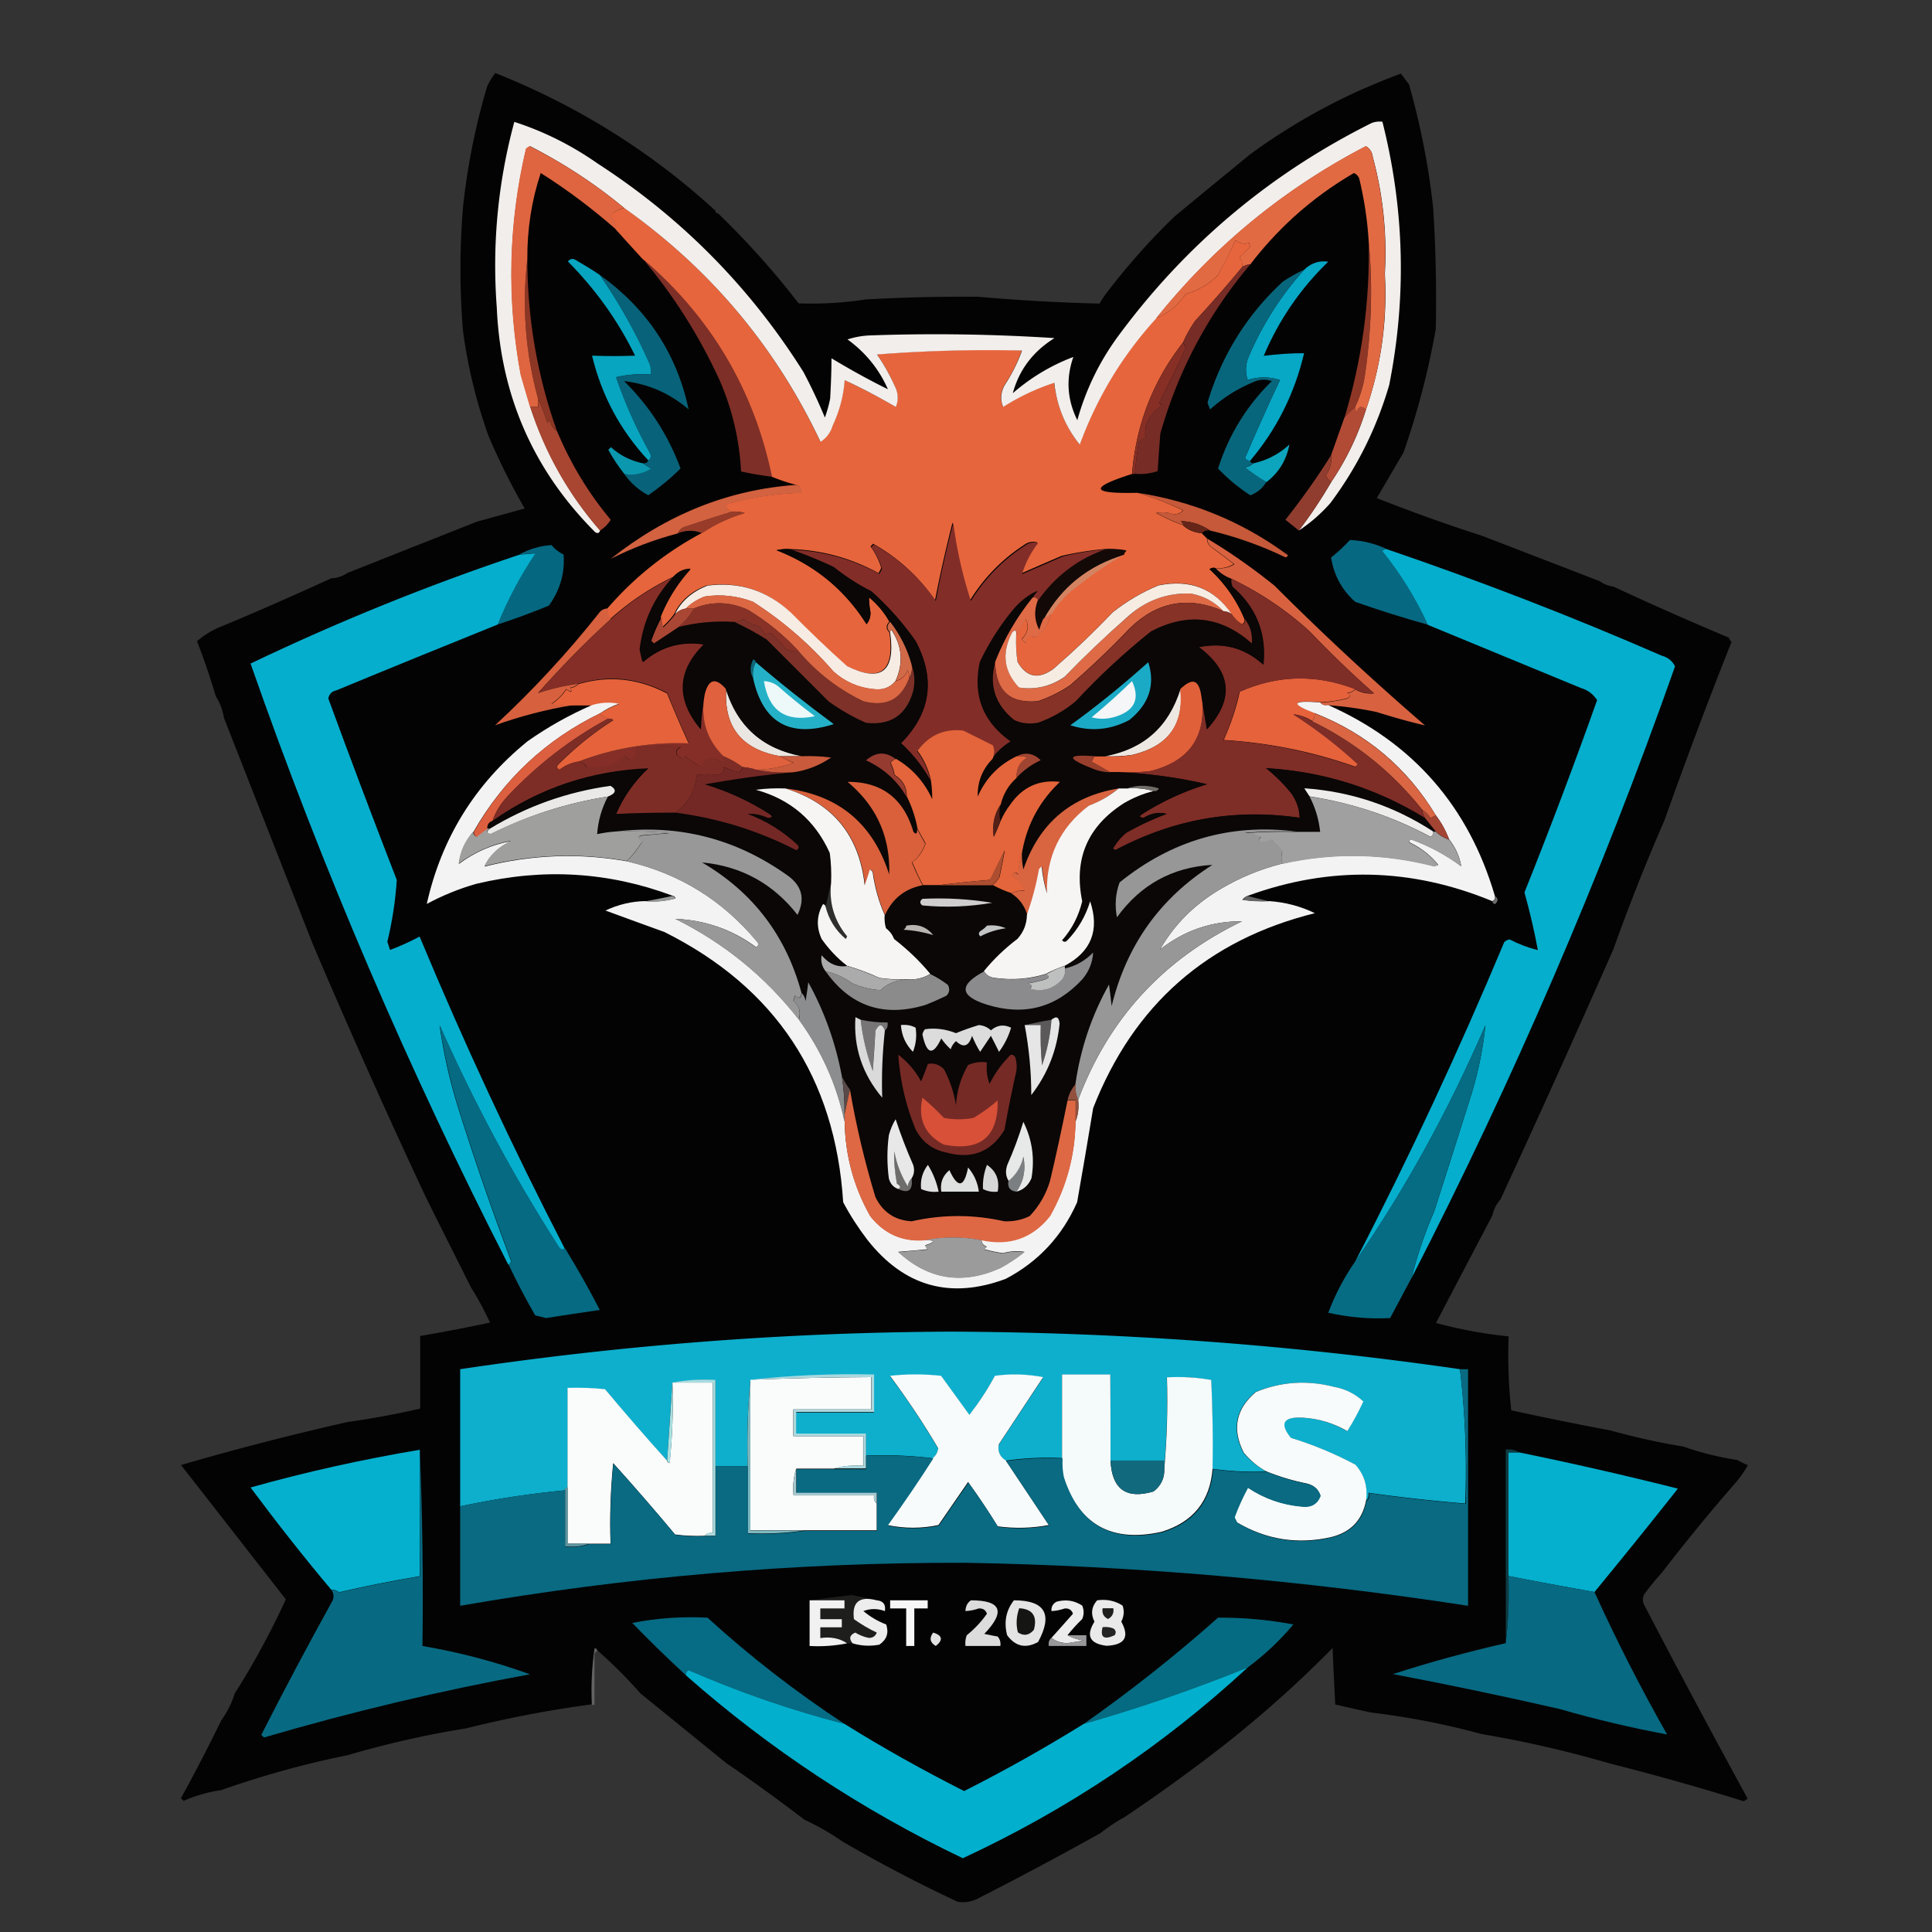 <svg xmlns="http://www.w3.org/2000/svg" width="3840" height="3840"><rect width="100%" height="100%" fill="#333333" stroke="none"/><path d="M1422 418.875c0 3.75 1.875 5.25 5.25 5.25C1485 480 1538.625 539.625 1587.375 603c45.375 1.5 90-1.125 133.5-7.875 74.625-4.125 149.625-6 224.25-5.25a3672 3672 0 0 0 240.375 13.5c4.875-8.625 10.125-16.5 16.125-24 40.5-52.875 84.75-102.75 133.5-149.625 49.875-41.25 99.75-82.125 149.625-123 65.625-48 135-88.875 208.875-123 29.625-13.5 60-25.875 90.75-37.5 5.625 7.5 10.875 14.625 16.125 21.375 22.875 80.625 39 162.375 48 245.625 5.25 79.875 6.75 160.125 5.25 240.375-14.625 83.25-36 165-64.125 245.625-17.625 30-35.25 60.375-53.25 90.75 68.625 27 138 52.125 208.5 74.625C3023.25 1095 3101.625 1125 3180 1155.375c7.5 5.625 16.5 9 26.625 10.5 75.75 35.25 152.25 69 229.875 101.625.75 3.375 2.25 6 5.25 7.875-46.875 117.75-91.125 235.875-133.5 355.125-36.75 84-70.5 169.5-101.625 256.5-73.125 165.75-147.75 331.5-224.25 496.875-7.875 9-13.5 19.5-16.125 31.875-37.125 70.875-74.625 142.125-112.125 213.75 47.25 12.75 95.25 21.75 144.375 26.625-1.875 49.5 0 98.25 5.25 147 65.625 14.25 131.625 27.75 197.625 40.125 47.625 13.125 95.625 24 144.375 31.875 34.125 12 69.75 21 106.875 26.625 6.375 3.375 13.5 7.125 21.375 10.5-7.5 13.5-16.5 25.875-26.625 37.5-49.875 57-97.875 115.875-144.375 176.25q-18.562 20.25-34.875 42.75-5.625 10.688 0 21.375c67.125 129 135.75 257.25 205.5 384.75-2.625 1.875-5.25 3.75-7.875 5.25-87.375-27.375-175.5-52.125-264.375-74.625-84-24.375-169.125-44.25-256.5-58.875-71.25-19.5-144.375-33.75-219-42.75-23.625-4.875-47.625-10.5-72-16.125-1.875-37.5-3.75-74.625-5.25-112.125-70.125 71.25-144 136.875-221.625 197.625-62.625 48.375-126.75 94.875-192.375 138.75-17.25 9.375-33 20.25-48 31.875-79.5 44.25-159.375 87-240.375 128.25q-20.25 11.25-42.75 7.875c-78.375-36.75-155.25-76.875-229.875-120.375-23.625-16.5-48.75-30.75-74.625-42.75-50.625-38.625-102-76.125-154.875-112.125-57-46.125-114-92.625-171-138.75a920 920 0 0 0-85.5-85.5c-.375-3-2.25-4.5-5.25-5.25-5.25 37.125-7.125 74.625-5.25 112.125-84.75 11.25-168.375 27.375-251.25 48-79.875 12.75-158.25 30.75-235.125 53.25-85.5 17.25-169.125 40.5-251.25 69.375-25.875 3.75-50.625 10.875-74.625 21.375l-5.25-5.25c28.125-51 54.75-102.75 80.25-154.875C451.5 3403.125 460.5 3385.5 466.5 3366c37.875-59.625 71.625-121.875 101.625-187.125-69.375-88.875-138.75-178.125-208.5-267 109.5-31.875 220.125-60.375 331.125-85.5 48.375-6.75 96.75-15.75 144.375-26.625v-144.375c46.5-7.875 92.625-16.875 138.75-26.625-11.25-24.375-23.625-47.625-37.5-69.375-30.375-60.75-60.75-121.125-90.75-181.5-78-166.5-152.625-333.75-224.25-502.125-58.875-150-117.75-299.625-176.25-448.875-2.625-15.75-7.875-30-16.125-42.75-10.875-36.75-23.25-73.5-37.5-109.5 14.625-12.75 30.75-22.5 48-29.25 73.875-30.75 147-63 219-96 11.625-.375 22.5-4.125 31.875-10.5 85.875-34.125 171.375-67.875 256.5-101.625 31.875-9 64.125-17.625 96-26.625-26.625-46.125-50.625-94.125-72-144.375-24.375-68.25-41.25-138-50.625-208.5-6.75-82.125-6.75-163.875 0-245.625 8.625-81.75 24.75-162 48-240.375 4.125-9 9.75-18 16.125-26.625C1147.5 210 1293.75 301.125 1422 418.875m0 0" style="stroke:none;fill-rule:nonzero;fill:#030303;fill-opacity:1"/><path d="M1240.5 413.25c170.625 120.75 300.75 275.625 390 464.625 12-7.5 19.875-18.375 24-31.875 13.5-28.875 21.75-58.875 24-90.75 34.5 16.5 68.625 34.125 101.625 53.25 6-14.25 4.875-28.5-2.625-42.75-9.375-21.75-21-42.375-34.875-61.5 96-7.5 192-10.5 288.375-7.875-8.625 24-19.875 47.25-34.875 69.375-7.5 14.25-8.625 28.5-2.625 42.75 31.875-20.25 65.625-36.375 101.625-48 5.25 45.75 22.125 87 50.625 123 34.5-94.125 85.125-177.75 152.25-251.25 24-9.75 43.875-25.875 58.875-48 24.75-7.125 46.125-19.5 64.125-37.5 12-23.25 23.625-46.5 34.875-69.375 9 6.75 18 8.625 26.625 5.25.75 2.625 1.875 5.25 2.625 7.875-7.125 7.125-13.875 14.25-21.375 21.375 4.5 5.25 6.375 11.625 5.25 18.75q-45 54.563-93.375 106.875c-9.375 13.5-17.625 27.75-24 42.75-60 76.875-93.75 163.875-101.625 261.75-85.875 27.375-82.5 39.75 10.5 37.5 30.75 9 61.125 20.625 90.75 34.875-4.875 5.25-11.25 7.875-18.75 7.875-11.625-4.125-23.25-4.875-34.875-2.625 17.25 9.375 34.875 17.625 53.25 24 10.125 9.75 22.875 15 37.5 16.125l10.5 10.5c0 8.25 3.75 14.25 10.5 18.75 14.25 10.5 28.5 21.375 42.75 31.875-11.25 7.125-23.625 9.75-37.5 7.875-4.125-.75-7.5.375-10.5 2.625 30.375 28.125 53.625 61.125 69.375 99 .75 4.5-1.125 8.25-5.25 10.5q-13.5-8.437-21.375-21.375c-34.5-50.625-82.5-69-144.375-56.25-32.625 13.875-63 31.5-90.75 53.25-37.5 39.375-76.875 76.875-117.375 112.125q-45 33.188-72-13.5c-2.625-17.625-3.375-35.625-2.625-53.25 6.75-10.125 12.75-20.625 18.75-31.875 7.125 13.875 4.5 27.375-7.875 40.125l7.875 7.875c1.5-14.25 7.875-17.625 18.75-10.5 16.5-12.375 27.375-28.125 31.875-48 13.5-22.125 31.5-40.875 53.25-56.25 28.875-23.25 58.875-43.875 90.75-61.5.75-3.375 2.25-6 5.25-7.875-14.25-2.625-28.5-3.375-42.75-2.625a654 654 0 0 0-85.5 13.5c-27 11.625-53.625 23.25-80.25 34.875 6.75-22.125 17.625-42.75 31.875-61.5-9.375-2.625-18.375-1.125-26.625 5.25-43.875 28.5-79.5 65.25-106.875 109.5-16.5-50.25-27.75-102-34.875-154.875-13.125 51.375-24.75 102.75-34.875 154.875-32.625-46.875-73.5-84.375-123-112.125l-5.25 5.25a152.3 152.3 0 0 1 21.375 42.75c-1.875 3.75-3.75 7.125-5.25 10.5-55.125-30.375-114-46.125-176.25-48-9-.75-18 0-26.625 2.625 76.125 29.625 135.75 78.375 178.875 147 5.625-6.75 8.25-14.625 7.875-24-1.875-10.125-3-19.875-2.625-29.25 16.5 13.875 30 30 40.125 48q-10.687 10.688 0 21.375c10.875 77.625-17.625 99.75-85.5 66.75-38.625-34.5-76.125-70.125-112.125-106.875-46.5-43.875-102-61.5-165.75-53.25q-46.125 18-64.125 56.25c-6.75 9.75-15 18.375-24 26.625-2.625-6.75-3.375-13.875-2.625-21.375 13.875-34.5 33.75-65.625 58.875-93.375-12.375 0-22.875 4.125-31.875 13.5q-70.312 33.188-128.25 85.5c-3.75-6.375-5.625-13.5-5.25-21.375 53.25-61.5 115.5-111.375 187.125-149.625 26.25-17.625 54.75-30.75 85.5-40.125-8.625-2.625-17.625-3.375-26.625-2.625-15-9-13.125-15.375 5.25-18.75 43.875-11.625 88.5-17.625 133.5-18.75 1.125-9-2.25-14.25-10.5-16.125-16.5-4.125-32.625-9.75-48-16.125-36-173.25-121.5-317.25-256.5-432.75-17.625-19.5-35.625-39-53.25-58.875.75-10.5-3-19.5-10.5-26.625 7.5-7.875 16.5-13.125 27.375-15.75m0 0" style="stroke:none;fill-rule:nonzero;fill:#e7653c;fill-opacity:1"/><path d="M2581.5 1054.5c23.25-30.375 44.625-62.625 64.125-96 30-44.25 53.25-92.25 69.375-144.375 30-87.375 42.75-177 37.5-269.625 4.5-78.75-3.375-156.375-24-232.5q-1.687-14.062-13.5-21.375c-163.125 84.75-301.875 198.75-416.625 342-67.125 73.5-117.75 157.125-152.25 251.25-28.875-36-45.75-76.875-50.625-123-35.625 11.625-69.75 27.75-101.625 48-6-14.25-4.875-28.5 2.625-42.75 14.625-22.125 26.25-45.375 34.875-69.375-96.375-2.25-192.75.375-288.375 7.875 13.5 19.125 25.125 39.75 34.875 61.5 7.5 14.25 8.625 28.5 2.625 42.75-33-19.125-66.75-37.125-101.625-53.25-2.25 31.875-10.5 61.875-24 90.75-4.125 13.875-12.375 24.375-24 31.875-89.25-189-219.375-343.875-390-464.625-57.375-47.625-119.625-88.5-187.125-123-3 1.125-5.625 3-7.875 5.25-34.875 148.5-38.625 298.125-10.5 448.875 6.375 21.375 12.375 42.75 18.75 64.125 30 91.875 76.125 173.625 138.75 245.625-2.25 5.625-5.625 6.375-10.5 2.625-122.25-122.625-187.5-271.5-195-446.25C978 486 989.625 363 1022.25 242.25c59.25 19.125 114.375 46.875 165.75 82.875 166.875 108 303 246 408.75 414 15.75 29.625 30 60 42.75 90.75 4.5-12.375 7.875-24.75 10.5-37.5 1.5-27.375 2.625-54 2.625-80.25 37.5 22.5 74.625 43.125 112.125 61.5-17.625-40.125-44.625-73.125-80.25-99a165.4 165.4 0 0 1 42.75-7.875c123-4.5 246-2.625 368.625 5.25-42.75 26.625-70.125 63-82.875 109.5q54.563-47.25 120.375-72c-15 42.75-12.375 84.75 7.875 125.625 16.875-60.375 43.5-115.5 80.25-165.75 134.25-182.625 302.625-324 504.75-424.875 6.75-2.625 13.875-3.375 21.375-2.625 43.875 173.625 48.375 348 13.5 523.5C2736 851.25 2697 929.625 2643.75 1000.5c-19.125 21.375-39.75 39.375-62.25 54m0 0" style="stroke:none;fill-rule:nonzero;fill:#f2eeeb;fill-opacity:1"/><path d="M1278 514.875c135 115.5 220.5 259.5 256.5 432.75-21-2.625-41.25-6-61.5-10.5-3.375-63.375-17.625-123.75-42.75-181.5-40.5-88.125-91.125-168-152.25-240.75m0 0" style="stroke:none;fill-rule:nonzero;fill:#7e2f27;fill-opacity:1"/><path d="M2485.125 915.375c-4.5.75-8.25-1.125-10.5-5.25C2496.75 858 2520 806.25 2544 755.25q-32.062-10.125-64.125 0c-5.25-16.125-4.5-31.875 2.625-48 27.375-63.375 63.75-120.375 109.5-171 13.875-13.5 30-18.75 48-16.125-55.5 53.625-98.25 116.25-128.25 187.125 26.625-3.375 53.25-5.25 80.25-5.25-18.75 79.875-54.375 151.125-106.875 213.375m0 0" style="stroke:none;fill-rule:nonzero;fill:#07a7c6;fill-opacity:1"/><path d="M2592 536.25c-45.75 50.625-82.125 107.625-109.5 171-7.125 16.125-7.875 32.25-2.625 48q32.063-10.125 64.125 0c-24 51.375-47.25 102.75-69.375 154.875 2.625 4.125 6 6 10.5 5.25 0 3.75 1.875 5.25 5.25 5.25-4.125 4.125-9.375 6.75-16.125 7.875a331 331 0 0 0 42.75 29.25c-7.5 12.75-18 21.375-31.875 26.625-23.625-15.375-45-33-64.125-53.25 21.375-66.75 57-124.875 106.875-173.625-10.5-3.75-21.375-3.75-31.875 0-33.375 13.125-63.75 31.875-90.75 56.25-1.875-4.5-3.75-9-5.25-13.5 28.125-93.75 78-174 149.625-240.375 13.5-9 27.75-17.25 42.375-23.625m0 0" style="stroke:none;fill-rule:nonzero;fill:#08667c;fill-opacity:1"/><path d="M2720.25 477.375c8.25 90.375 5.625 181.125-7.875 272.625-3.75 20.625-10.125 40.5-18.75 58.875l-21.375 21.375c34.875-115.125 51-232.5 48-352.875m0 0" style="stroke:none;fill-rule:nonzero;fill:#8f3726;fill-opacity:1"/><path d="M1048.125 514.875c0 117.375 19.5 231.375 58.875 342q-11.812-6.75-13.5-21.375l-5.25 5.25c-5.625-16.875-11.625-33-18.75-48q-37.687-137.25-21.375-277.875m0 0" style="stroke:none;fill-rule:nonzero;fill:#8c3625;fill-opacity:1"/><path d="M1240.5 413.25c-10.875 2.25-19.875 7.875-26.625 16.125 7.875 7.125 11.25 16.125 10.5 26.625-46.875-41.25-96.75-78.75-149.625-112.125-18.375 55.125-27 112.125-26.625 171Q1031.813 655.5 1069.5 792.75v16.125h-16.125c-6.375-21-12.375-42.375-18.75-64.125-27.75-150.375-24.375-300 10.5-448.875 2.25-2.625 4.875-4.125 7.875-5.25 67.875 34.125 130.125 75.375 187.5 122.625m0 0" style="stroke:none;fill-rule:nonzero;fill:#df6540;fill-opacity:1"/><path d="M2715 814.125c-8.625-8.25-15-6.375-18.75 5.25-2.625-3-3.375-6.75-2.625-10.5 8.625-18.375 15-37.875 18.75-58.875 13.5-91.5 16.5-182.25 7.875-272.625-2.625-41.625-9-82.5-18.75-123-2.25-4.875-5.625-8.625-10.5-10.5C2647.875 369 2607.75 398.25 2570.625 432q-47.25 43.313-85.5 93.375c-6 .375-11.25 2.25-16.125 5.25.75-7.125-.75-13.125-5.25-18.75l21.375-21.375c-.75-2.625-1.875-5.25-2.625-7.875-8.625 3.375-17.625 1.5-26.625-5.25C2445 500.25 2433.375 523.5 2421 546.75c-18 18-39.375 30.375-64.125 37.5-15 22.125-34.5 38.25-58.875 48 114.75-143.25 253.875-257.25 416.625-342q11.813 7.313 13.5 21.375c20.625 76.125 28.5 153.75 24 232.5q7.875 138.938-37.125 270m0 0" style="stroke:none;fill-rule:nonzero;fill:#e26a43;fill-opacity:1"/><path d="M2351.625 680.625c1.5 3.375 3.375 7.125 5.25 10.5-16.5 37.125-34.5 73.5-53.25 109.5l5.25 5.25c-25.125 18-36 39.375-31.875 64.125q-7.312 2.813-13.5 7.875-5.062 30.938-7.875 64.125h-5.25c7.5-97.5 41.25-184.875 101.25-261.375m0 0" style="stroke:none;fill-rule:nonzero;fill:#872f25;fill-opacity:1"/><path d="M1192.5 546.75c38.25 55.125 71.25 114 99 176.25 2.625 6.75 3.375 13.875 2.625 21.375-23.25-1.875-46.5 0-69.375 5.25 18 51.75 40.125 101.625 66.75 149.625 4.125 6.75 3 12-2.625 16.125-55.5-59.25-93-128.625-112.125-208.5q43.313 1.688 85.5 0c-34.125-69.75-78.75-132-133.5-187.125 4.5-5.625 10.125-6.75 16.125-2.625 16.125 9.375 32.25 19.125 47.625 29.625m0 0" style="stroke:none;fill-rule:nonzero;fill:#07a5c0;fill-opacity:1"/><path d="M1192.5 546.75c93.75 67.125 152.625 156 176.25 267q-55.687-47.812-128.25-56.25c50.25 49.5 87.75 107.625 112.125 173.625-19.5 19.5-40.875 37.125-64.125 53.25-19.5-10.5-35.625-24.75-48-42.75 18.375 3.375 36 0 53.25-10.5-6-3.75-11.25-7.125-16.125-10.5 5.25.75 9-.75 10.5-5.25 5.625-4.125 6.75-9.375 2.625-16.125-26.625-48-48.75-97.875-66.75-149.625 22.875-5.25 46.125-7.125 69.375-5.25.75-7.5 0-14.625-2.625-21.375-27-62.25-60-120.75-98.25-176.25m0 0" style="stroke:none;fill-rule:nonzero;fill:#086279;fill-opacity:1"/><path d="M2485.125 525.375q-125.437 148.5-178.875 336.375c-1.875 24.75-3.75 49.875-5.25 74.625-14.625 4.875-29.625 6.75-45.375 5.25q2.813-33.187 7.875-64.125 6.188-5.062 13.5-7.875c-3.75-24.75 6.75-46.125 31.875-64.125l-5.25-5.25c19.125-36 36.75-72.375 53.25-109.5-1.875-3.75-3.75-7.125-5.25-10.5 6.375-15 14.625-29.25 24-42.75A2504 2504 0 0 0 2469 530.625c4.875-3 10.125-4.875 16.125-5.25m0 0" style="stroke:none;fill-rule:nonzero;fill:#772c26;fill-opacity:1"/><path d="M1278 921c4.875 3.375 10.125 7.125 16.125 10.5-17.25 10.5-35.25 14.25-53.25 10.5-12-15-22.5-31.125-31.875-48l5.25-5.25c18 16.5 39.375 27 63.75 32.25m0 0" style="stroke:none;fill-rule:nonzero;fill:#0b97ae;fill-opacity:1"/><path d="M2693.625 808.5c-.75 4.125.375 7.5 2.625 10.5 3.75-12 10.125-13.5 18.75-5.25-16.125 51.75-39.375 100.125-69.375 144.375a38.4 38.4 0 0 1-10.5-13.5c8.625-11.625 12-25.125 10.5-40.125 9-24.75 17.625-49.875 26.625-74.625zm0 0" style="stroke:none;fill-rule:nonzero;fill:#b14b36;fill-opacity:1"/><path d="M2517.375 958.125a331 331 0 0 1-42.75-29.25c6.75-1.125 12-3.75 16.125-7.875 27.375-6 51.375-18.375 72-37.5-5.625 30.375-20.625 55.5-45.375 74.625m0 0" style="stroke:none;fill-rule:nonzero;fill:#0da4bd;fill-opacity:1"/><path d="M1069.5 792.75c7.125 15 13.125 31.125 18.75 48l5.25-5.25q1.688 14.625 13.5 21.375c27 64.125 62.25 123 106.875 176.25q-8.437 13.5-21.375 21.375c-62.625-72-109.125-153.75-138.75-245.625h16.125c-.375-5.625-.375-10.875-.375-16.125m0 0" style="stroke:none;fill-rule:nonzero;fill:#a94631;fill-opacity:1"/><path d="M1582.5 963.75c8.25 1.875 12 7.125 10.5 16.125-45.375 1.125-89.625 7.125-133.5 18.75-18.375 3.375-20.25 9.75-5.25 18.75-29.625 9-60 18.75-90.75 29.25-7.875 1.875-13.125 6.375-16.125 13.5-46.875 12.375-91.5 29.25-133.5 50.625 111.75-88.5 234.375-137.625 368.625-147m0 0" style="stroke:none;fill-rule:nonzero;fill:#d26240;fill-opacity:1"/><path d="M2260.875 979.5c107.625 16.5 205.5 56.25 294 120.375q9.563 5.063 0 7.875c-48-23.25-97.875-40.875-149.625-53.25-17.625-12-37.125-18.375-58.875-18.75 3 1.875 4.875 4.875 5.25 7.875-18.375-6.75-36.375-14.625-53.25-24 11.625-2.25 23.25-1.5 34.875 2.625 7.5 0 13.875-2.625 18.75-7.875-30-14.25-60.375-25.5-91.125-34.875m0 0" style="stroke:none;fill-rule:nonzero;fill:#c55939;fill-opacity:1"/><path d="M2645.625 904.875c1.5 15-2.25 28.125-10.5 40.125 3 5.25 6.375 9.75 10.5 13.5-19.5 33.75-40.875 65.625-64.125 96-8.625-7.125-17.625-14.25-26.625-21.375 32.625-41.25 63-84 90.75-128.25m0 0" style="stroke:none;fill-rule:nonzero;fill:#903d2f;fill-opacity:1"/><path d="M2405.25 1054.5c-6.75-1.125-12.375.375-16.125 5.25-14.625-1.125-27-6.375-37.5-16.125-.75-3.375-2.25-6-5.25-7.875 21.375.375 41.25 6.75 58.875 18.75m0 0" style="stroke:none;fill-rule:nonzero;fill:#662519;fill-opacity:1"/><path d="M1454.25 1017c9-.75 18 0 26.625 2.625-30.75 9-59.25 22.5-85.5 40.125-15.375-6.375-31.5-6.375-48 0 3-6.75 8.25-11.25 16.125-13.5 30.75-10.5 60.75-20.25 90.75-29.25m0 0" style="stroke:none;fill-rule:nonzero;fill:#983c29;fill-opacity:1"/><path d="M989.25 1241.25c19.875-49.875 45-97.125 74.625-141.75-10.125.75-21 1.5-31.875 2.625 19.875-10.875 41.25-17.25 64.125-18.75 6.75 8.25 14.625 14.25 24 18.75 3 37.125-7.125 70.875-29.25 101.625-33.75 13.875-67.5 26.25-101.625 37.5m0 0" style="stroke:none;fill-rule:nonzero;fill:#056780;fill-opacity:1"/><path d="M2234.25 1102.5c-31.875 17.625-61.875 38.25-90.75 61.5-22.125 15.375-39.75 34.125-53.25 56.25-5.25 3.75-10.5 7.125-16.125 10.5 35.25-64.125 88.875-106.875 160.125-128.25m0 0" style="stroke:none;fill-rule:nonzero;fill:#d38361;fill-opacity:1"/><path d="M2757.75 1092c-4.125-.75-7.5.375-10.5 2.625 36.375 45.375 66.75 94.125 90.75 147-48.375-13.5-96.375-28.5-144.375-45.375-26.25-23.25-42.375-52.5-48-88.125 13.125-10.5 25.875-22.125 37.5-34.875 26.25 1.125 51 7.5 74.625 18.75m0 0" style="stroke:none;fill-rule:nonzero;fill:#076881;fill-opacity:1"/><path d="M2196.75 1092c14.25-.75 28.5 0 42.75 2.625-3 1.875-4.875 4.875-5.25 7.875-71.25 21.375-124.5 64.125-160.125 128.25-3 6.75-6 13.875-7.875 21.375-9.75-19.125-10.5-38.625-2.625-58.875 33.375-48 78-81.75 133.125-101.25m0 0" style="stroke:none;fill-rule:nonzero;fill:#130a08;fill-opacity:1"/><path d="M1342.125 1145.25c-39.75 40.875-62.625 90-69.375 147 1.875 7.875 3.75 16.125 5.25 24 35.25-30.75 76.5-42.375 123-34.875-54.375 53.25-57 109.5-7.875 168.375.75-24 3.75-47.25 7.875-69.375-9.375 48 3.375 89.25 37.5 123 .75 4.5-1.125 8.25-5.25 10.5-17.625-9.375-30.75-6-40.125 10.5-11.25-6.375-22.125-13.5-31.875-21.375l-5.25 5.25c-14.25-7.875-15-15.75-2.625-24-30.375-1.875-60.75-1.125-90.75 2.625 2.625 24.75-4.5 30-21.375 16.125q-14.062 15.75-34.875 21.375c-13.125-.75-26.25-.75-40.125 0-4.125-6-9.375-9.375-16.125-10.5 69.75-26.625 142.875-39.375 219-37.5q-22.5-48.375-42.75-99c-56.625-30-115.5-36.375-176.25-18.75-27.75 3.75-54.375 10.125-80.25 18.75 45.75-51.75 93.75-100.875 144.375-147 37.875-34.5 80.625-63 127.875-85.125m0 0" style="stroke:none;fill-rule:nonzero;fill:#852e27;fill-opacity:1"/><path d="M989.25 1241.25c-106.875 43.125-213.75 86.625-320.625 130.875-9 1.875-14.25 7.125-16.125 16.125C696.75 1509 742.125 1629 788.625 1749c-2.625 41.25-9 82.125-18.75 123 1.875 5.25 3.75 10.5 5.25 16.125 20.25-7.5 39.75-16.5 58.875-26.625 87.75 210.75 183.75 417.375 288.375 619.875-4.5 4.5-9 2.625-13.5-5.25-89.25-139.5-167.625-285.75-235.125-438 7.875 55.875 20.25 111 37.5 165.75C943.125 2305.5 978 2406 1015.5 2505.75c-.375 4.125-2.25 6.75-5.25 7.875-198-387-369-784.875-512.25-1194.75 173.25-82.875 351.375-155.25 534.375-216.375 11.25-1.125 21.75-1.875 31.875-2.625-30 44.625-54.75 91.5-75 141.375m0 0" style="stroke:none;fill-rule:nonzero;fill:#06aecd;fill-opacity:1"/><path d="M2196.75 1092c-55.125 19.5-99.75 53.625-133.5 101.625-1.875-4.5-5.25-6.375-10.5-5.25 2.25-5.25 6-9.75 10.5-13.5-19.125 8.25-36.375 21.75-50.625 40.125-25.5 31.125-46.875 64.875-64.125 101.625-14.25 66.375 6 118.875 61.5 157.5-15.375 9-27.75 20.625-37.5 34.875 4.875-9.375 4.875-18.375 0-26.625-19.5-9.75-39-19.5-58.875-29.25-37.875-4.125-68.25 9-90.75 40.125 13.125 17.625 22.125 37.125 26.625 58.875-15.375-27.75-34.875-52.875-58.875-74.625 59.625-60 69.375-127.875 29.25-202.875-25.5-36-54.75-69-88.125-99-26.25-13.125-51.375-29.25-74.625-48q-42.75-20.25-85.5-34.875c62.25 1.875 121.125 18 176.25 48 1.875-3.75 3.75-7.125 5.25-10.5a152.3 152.3 0 0 0-21.375-42.75l5.25-5.25c49.5 28.125 90.375 65.25 123 112.125 9.75-52.125 21.375-103.875 34.875-154.875 6.75 52.875 18.375 104.625 34.875 154.875 27.375-44.25 63-81 106.875-109.5 8.25-6.375 17.25-8.25 26.625-5.25-14.625 18.75-25.125 39.375-31.875 61.5 26.25-11.25 53.25-22.875 80.25-34.875 27.75-7.125 56.25-11.625 85.125-14.25m0 0" style="stroke:none;fill-rule:nonzero;fill:#832d28;fill-opacity:1"/><path d="M2399.625 1070.625c46.5 27.75 91.125 59.25 133.5 93.375a5512 5512 0 0 0 299.25 277.875c-31.875-7.5-63.75-16.5-96-26.625-31.875-6.75-63.75-11.25-96-13.5-6.75 1.125-12.375-.375-16.125-5.25 18-.75 36-3.75 53.25-7.875 7.125-3.75 7.125-7.125 0-10.5 6.75-1.125 12-3.75 16.125-7.875 11.625 6.75 24.375 9.375 37.5 7.875-44.625-39.375-87.375-80.625-128.25-123.375-46.5-42.375-98.25-76.875-154.875-104.25-12.75-4.5-23.25-11.625-31.875-21.375 13.875 1.875 26.25-.75 37.5-7.875-14.25-10.5-28.5-21.375-42.75-31.875-7.5-4.5-11.25-10.875-11.25-18.75m0 0" style="stroke:none;fill-rule:nonzero;fill:#d86240;fill-opacity:1"/><path d="M1208.25 1209.375c-.375 7.875 1.5 15 5.25 21.375-50.625 46.125-98.625 95.25-144.375 147 25.5-8.625 52.125-15 80.25-18.75-4.125 4.125-9.375 6.75-16.125 7.875 4.5 9 1.875 9.75-7.875 2.625-7.875 11.625-18 21.75-29.25 29.25 14.25 2.625 28.5 3.375 42.75 2.625C1086 1410 1034.25 1423.5 984 1441.5c74.625-69 142.875-142.875 205.5-221.625 4.5-6.75 10.875-10.5 18.75-10.5m0 0" style="stroke:none;fill-rule:nonzero;fill:#d7603e;fill-opacity:1"/><path d="M1149.75 1513.875c-13.875 2.25-26.25 7.5-37.5 16.125-5.625-2.625-6.375-6.375-2.625-10.5 33.375-33.375 69.75-63 109.5-88.125-3-2.625-6.75-3.375-10.5-2.625-6.375-2.25-11.625-6-16.125-10.5 11.25-7.5 23.625-13.875 37.5-18.75-18-3.375-36-2.625-53.25 2.625h-37.5c-14.25.75-28.5 0-42.75-2.625q17.438-11.812 29.25-29.25c9.75 7.125 12.375 6.375 7.875-2.625 6.75-1.125 12-3.75 16.125-7.875 60.75-17.625 119.625-11.25 176.25 18.75a2315 2315 0 0 0 42.75 99c-76.125-3-149.25 9.75-219 36.375m0 0" style="stroke:none;fill-rule:nonzero;fill:#e5623a;fill-opacity:1"/><path d="M1443.375 1369.5c22.5 74.25 72.375 118.875 149.625 133.5h-42.75c-76.125-13.5-111.75-58.125-106.875-133.5m0 0" style="stroke:none;fill-rule:nonzero;fill:#eae6e1;fill-opacity:1"/><path d="M2346.375 1369.5c7.5 70.125-24.375 114-96 130.875-17.625 2.625-35.625 3.375-53.25 2.625 76.125-14.25 126-58.5 149.25-133.5m0 0" style="stroke:none;fill-rule:nonzero;fill:#ede8e1;fill-opacity:1"/><path d="M2693.625 1369.5c-4.125 4.125-9.375 6.75-16.125 7.875 7.125 3.75 7.125 7.125 0 10.5-17.625 4.5-35.25 7.125-53.25 7.875-56.625-4.5-60.375 2.625-10.5 21.375-.375 6-2.25 11.25-5.25 16.125-11.625-7.5-24-12-37.5-13.5q68.625 43.313 128.25 99L2694 1524c-84.75-30-171.75-47.625-261.75-53.25 13.875-31.125 24.75-63 31.875-96 75.375-33.375 151.875-35.25 229.5-5.25m0 0" style="stroke:none;fill-rule:nonzero;fill:#e5623b;fill-opacity:1"/><path d="M2389.125 1385.625c9.375 78.375-24.75 127.5-101.625 147-21.375 2.625-42.75 3.375-64.125 2.625h-16.125c-12-6.75-24.75-13.875-37.5-21.375 1.875-3.75 3.75-7.125 5.25-10.5h21.375c18 .75 35.625 0 53.25-2.625 71.625-16.875 103.875-60.75 96-130.875 24.75-24.375 39-19.125 43.5 15.75m0 0" style="stroke:none;fill-rule:nonzero;fill:#e06039;fill-opacity:1"/><path d="M2447.625 1150.5c56.625 27.375 108.375 61.875 154.875 104.25 41.25 42.75 84 84 128.25 123-13.125 1.125-25.5-1.5-37.5-7.875-77.625-30-154.125-28.125-229.875 5.25-7.5 33-18 65.25-31.875 96 90 5.625 177 23.625 261.75 53.25l5.25-5.25q-59.625-55.125-128.25-99c13.125 1.125 25.875 5.625 37.5 13.5 85.875 42 159 100.875 219 176.25.375 6 2.25 11.25 5.25 16.125-96.75-59.25-201.75-92.25-315.375-99a323.2 323.2 0 0 1 50.625 50.625c10.125 15 15.75 31.125 16.125 48-128.625-18.75-250.5 2.625-366 64.125-1.875-.75-3.75-1.875-5.25-2.625 6.75-12.375 15.75-22.875 26.625-31.875 25.5-14.625 52.5-27 80.25-37.5-16.125-3.375-31.125-.75-45.375 7.875-9.375-.75-10.125-3.375-2.625-7.875 40.125-25.5 82.875-45 128.25-58.875-58.875-13.5-117.375-21.375-176.25-24 21.375.75 42.75 0 64.125-2.625 76.875-19.5 110.625-68.25 101.625-147 3.375 20.625 7.125 42 10.5 64.125 54.375-60 48.75-114.375-16.125-163.125q73.688-15.187 128.25 34.875c6.375-61.875-13.875-113.625-61.5-154.875-1.875-4.875-3-10.125-2.25-15.75m0 0" style="stroke:none;fill-rule:nonzero;fill:#7f2d27;fill-opacity:1"/><path d="M1443.375 1369.5c-4.875 75.375 30.75 119.625 106.875 133.5 8.25 4.875 16.875 9.375 26.625 13.5-24 8.625-48.75 13.125-74.625 13.5-8.625-3-17.625-4.5-26.625-5.25-11.625-8.625-24-15.75-37.5-21.375-34.125-33.75-46.5-74.625-37.5-123 7.5-31.125 21.75-34.5 42.75-10.875m0 0" style="stroke:none;fill-rule:nonzero;fill:#e0613d;fill-opacity:1"/><path d="M2757.75 1092c184.5 63 366 133.125 544.875 211.125 12.375 3.375 21.375 10.5 26.625 21.375-147 417-321.375 822-523.5 1215.375 10.875-44.25 25.875-88.5 45.375-133.5 25.125-78.375 49.875-156.75 74.625-235.125 13.125-43.875 22.125-88.5 26.625-133.5-72.75 168.75-159 325.5-259.125 470.25 107.625-207.75 206.25-419.625 296.625-635.625 3-2.625 6.375-4.5 10.5-5.25q27 14.063 56.25 21.375c-7.125-38.625-16.125-76.875-26.625-114.75 50.625-126.375 98.625-253.5 144.375-382.125-7.5-11.625-18-19.875-31.875-24-102-42-203.625-84-304.5-125.625-24-52.875-54.375-101.625-90.75-147 3-3 6.375-3.75 10.5-3m0 0" style="stroke:none;fill-rule:nonzero;fill:#05aecc;fill-opacity:1"/><path d="M1571.625 1092q42.75 14.625 85.5 34.875c23.625 18.75 48.375 34.875 74.625 48 33.375 29.625 62.625 62.625 88.125 99 39.75 75.375 30 142.875-29.25 202.875 24 22.125 43.5 46.875 58.875 74.625 1.875 12.75 2.625 25.125 2.625 37.5-15.75-34.5-39.75-61.125-72-80.25-19.875-15-39.375-14.25-58.875 2.625 34.5 15.75 61.125 39.75 80.25 72q15.188 30.375 21.375 64.125c.75 10.125-2.25 12-7.875 5.25-19.5-66-63.375-99-130.875-99C1741.5 1602 1769.25 1663.5 1767 1737.75c-32.625-101.25-101.25-158.25-205.5-171-19.5-.75-39.375 0-58.875 2.625 68.625 18.75 117.75 60.75 147 125.625 2.625 19.5 3.375 39 2.625 58.875-3.75 16.125-7.125 31.875-10.5 48-.375-3-2.25-4.5-5.25-5.25-12.75 22.875-13.5 45.75-2.625 69.375 14.25 20.625 31.125 38.25 50.625 53.25q-29.25 5.063-50.625-21.375c-2.25 11.625.375 22.5 7.875 31.875 48.75 69.375 114.75 91.5 197.625 66.75 14.625-5.625 28.875-12 42.75-18.75 6-6.375 6.75-13.5 2.625-21.375q-16.312-12.937-34.875-21.375c-21.375-25.875-45.375-49.125-72-69.375-3.375-8.625-8.625-15.75-16.125-21.375-2.625-8.625-3.375-17.625-2.625-26.625 15-32.625 40.125-52.125 74.625-58.875h138.75c12 6.375 24.375 11.625 37.5 16.125 15.75 10.125 26.625 24.375 31.875 42.75-.375 18.375-6.375 34.5-18.75 48-25.125 18.75-47.25 40.125-66.75 64.125-51 26.625-49.125 49.125 5.25 66.75 74.25 22.875 137.625 6 189.75-50.625 13.125-15.75 20.25-33.75 21.375-53.25-15.375 16.5-34.125 27-56.25 31.875v-5.25c52.875-28.125 70.125-70.875 50.625-128.25-9 29.25-24 55.125-45.375 77.625-3.75 3.75-7.125 3.75-10.5 0 19.5-22.5 33-48.375 40.125-77.625-17.25-84 10.5-148.875 82.875-195 18.375-11.25 38.25-19.125 58.875-24 4.5.75 8.25-1.125 10.5-5.25q-33.187-10.687-64.125 0h-16.125c-94.5 15.375-157.875 68.625-189.75 160.125-2.625-12.375-3.375-24.75-2.625-37.5 10.125-53.625 35.25-99 74.625-136.125-41.625-4.875-74.625 10.125-99 45.375-7.5 10.125-13.5 20.625-18.75 31.875-2.25-9.375-2.25-20.25 0-31.875 5.25-21.375 16.125-39.375 31.875-53.25 13.5-14.25 29.625-25.875 48-34.875-14.625-13.875-30.75-16.5-48-7.875-35.625 16.875-61.5 43.5-77.625 80.25-.75-29.25 9.375-54 29.25-74.625 9.75-14.25 22.125-25.5 37.5-34.875-55.125-38.625-75.75-91.125-61.5-157.5 17.25-36.375 38.625-70.5 64.125-101.625 14.625-18.375 31.5-31.5 50.625-40.125-4.875 3.75-8.25 8.25-10.5 13.5-31.5 38.625-56.625 81.375-74.625 128.25-12.75 45.75-.375 84 37.5 114.75 15.375 7.125 31.5 9 48 5.25 27.75-9.75 52.5-24 74.625-42.75 46.5-50.25 96.375-96.375 149.625-138.75 72.375-37.875 139.125-30 200.25 24 1.5-18-2.625-34.125-13.5-48-15.75-37.875-39-70.875-69.375-99 3-2.625 6.75-3.375 10.5-2.625 8.625 9.75 19.5 16.875 31.875 21.375-.75 5.625 0 10.875 2.625 16.125 47.25 41.25 67.875 93 61.5 154.875q-54.562-49.5-128.25-34.875C2447.25 1335 2452.5 1389 2398.5 1449.375c-3.75-22.125-7.125-43.5-10.5-64.125-4.5-34.875-18.75-40.125-42.75-16.125-23.25 74.625-73.125 119.25-149.625 133.5h-21.375c-54.75-4.125-56.625 3.75-5.25 24 12 5.25 24.375 7.875 37.5 7.875h16.125c58.875 2.625 117.375 10.5 176.25 24-45.375 13.875-88.125 33.375-128.25 58.875-7.5 4.875-6.375 7.5 2.625 7.875 14.25-9 29.25-11.625 45.375-7.875-27.75 10.5-54.375 22.875-80.25 37.5a113.9 113.9 0 0 0-26.625 31.875c1.875.75 3.75 1.875 5.25 2.625 115.5-61.5 237.375-82.875 366-64.125-.375-17.25-5.625-33-16.125-48a323.2 323.2 0 0 0-50.625-50.625c113.25 6.75 218.25 39.375 315.375 99 7.125 9 14.25 17.625 21.375 26.625h-5.25q-117.562-76.5-256.5-85.5c3.75 5.625 7.125 10.875 10.5 16.125 11.25 21.75 18.375 45 21.375 69.375h-48c-130.875-16.5-247.5 17.25-349.875 101.625-8.25 22.5-10.125 45.75-5.25 69.375 46.875-64.875 109.875-99.375 189.75-104.25-103.875 66-170.625 159.375-200.25 280.5-1.875-14.25-3.75-28.5-5.25-42.75-34.5 61.5-56.625 127.5-66.75 197.625-7.875 9-13.5 19.5-16.125 31.875-10.5 53.625-22.125 106.875-34.875 160.125-7.875 26.625-21.375 49.5-40.125 69.375-15.75 7.875-32.625 11.625-50.625 10.5-61.5-13.875-123-13.875-184.125 0-33-1.875-57-17.625-72-48A1736 1736 0 0 1 1689 2164.5c-6.375-8.625-11.625-17.625-16.125-26.625-12-66-34.5-128.25-66.75-187.125-1.875 12.375-3.75 24.75-5.25 37.5-1.125-6.75-3.75-12-7.875-16.125-30.75-113.25-96.375-199.875-197.625-259.125 78.375 7.5 141.375 42.375 189.75 104.25 15.375-31.5 9-57.375-18.75-77.625-103.125-73.875-217.125-103.125-342-88.125-12.75.75-25.125 2.625-37.5 5.25 1.875-26.625 9-51.375 21.375-74.625 15.75-6.375 17.625-13.5 5.25-21.375-86.25 12-166.5 40.5-240.375 85.5h-5.25c-.375-8.25 3-13.5 10.5-16.125 93-65.25 196.125-99.75 309.75-104.25-27.75 25.875-49.125 56.25-64.125 90.75 39-1.875 78-2.625 117.375-2.625 84.375 10.875 164.625 36 240.375 74.625 5.625-2.625 6.375-6.375 2.625-10.5-28.875-27-61.875-47.625-99-61.5 13.875-.75 27 1.875 40.125 7.875 9.375-.75 10.125-3.375 2.625-7.875-39.75-25.125-82.5-45-128.25-58.875 59.25-10.5 118.125-18.75 176.25-24 27.375-4.125 52.125-13.875 74.625-29.25-19.5-2.625-39-3.375-58.875-2.625-77.25-14.625-127.125-59.25-149.625-133.5-21-24-35.25-20.25-42.75 10.5-4.5 22.125-7.125 45.375-7.875 69.375-48.75-58.875-46.125-115.125 7.875-168.375-46.5-7.5-87.375 4.125-123 34.875-1.875-7.875-3.75-16.125-5.25-24 6.75-57 30-106.125 69.375-147 9-9 19.875-13.5 31.875-13.5-25.125 27.75-44.625 58.875-58.875 93.375-8.25 15-15.375 31.125-21.375 48l5.25 5.25c16.125-10.875 32.25-21.375 48-31.875 36.75-9.375 73.875-13.125 112.125-10.5 21.75 10.125 43.125 21.375 64.125 34.875l123 123c23.25 16.875 48.375 31.125 74.625 42.75 48.375 5.625 79.5-15 93.375-61.5 4.5-18.75 3.375-36.75-2.625-53.25q-12.937-47.25-42.75-85.5c-10.125-18.375-23.625-34.125-40.125-48-.375 9.375.75 19.125 2.625 29.25.375 9.375-2.25 17.25-7.875 24-43.5-68.625-103.125-117.375-178.875-147 10.5-1.125 19.5-2.25 28.5-1.125m0 0" style="stroke:none;fill-rule:nonzero;fill:#0a0706;fill-opacity:1"/><path d="M1502.25 1316.25c49.875 42.75 101.625 83.625 154.875 123-87 27.75-140.625-2.625-160.125-90.75-1.875-12 0-22.875 5.25-32.25m0 0" style="stroke:none;fill-rule:nonzero;fill:#24b1c7;fill-opacity:1"/><path d="M1518.375 1353.75c12.375.75 22.875 4.875 31.875 13.5 22.5 19.875 45.375 38.25 69.375 56.25q-87.187 18.563-101.25-69.75m0 0" style="stroke:none;fill-rule:nonzero;fill:#edf8f9;fill-opacity:1"/><path d="M1587.75 1294.875q53.438 63 128.25 99c45 11.625 75.375-3.75 90.75-45.375 5.25-7.5 6.75-16.5 5.25-26.625 6 16.875 7.125 34.5 2.625 53.25-13.875 46.5-45 67.125-93.375 61.5-26.625-11.625-51.375-25.875-74.625-42.75l-123-123q-31.5-19.687-64.125-34.875c6.375-1.125 12.75-2.625 18.75-5.25q13.5 10.125 29.25 13.5c6.375 4.875 10.875 10.875 13.5 18.75 3.75-5.25 8.25-6 13.5-2.625 9.75 9 18.75 18.75 26.625 29.25 8.25 4.125 17.25 6 26.625 5.25m0 0" style="stroke:none;fill-rule:nonzero;fill:#7d3128;fill-opacity:1"/><path d="M2282.25 1316.25c14.25 44.25 1.875 82.875-37.5 114.75-37.5 19.875-76.875 23.625-117.375 10.5 54-39 105.375-81 154.875-125.25m0 0" style="stroke:none;fill-rule:nonzero;fill:#1baac5;fill-opacity:1"/><path d="M2250 1353.75c16.875 36.375 4.5 60.75-37.5 72q-21.375 5.625-42.75 0c28.125-23.25 54.75-47.25 80.25-72m0 0" style="stroke:none;fill-rule:nonzero;fill:#f4f6f8;fill-opacity:1"/><path d="M1769.25 1257.375c-.375-2.25.375-4.125 2.625-5.25 21.375 32.25 24 66 7.875 101.625-10.875 13.125-25.125 18.375-42.75 16.125-30.375-2.625-57-14.25-80.25-34.875-47.25-54.375-100.5-100.5-160.125-138.75-31.125-12-63.375-15.375-96-10.5-14.625 5.625-27 13.5-37.5 24-8.25 1.125-15.375 4.875-21.375 10.5q18-37.687 64.125-56.25c63.75-8.25 118.875 9.75 165.75 53.25 36.375 36.75 73.5 72.375 112.125 106.875 67.875 33 96.375 10.875 85.5-66.75m0 0" style="stroke:none;fill-rule:nonzero;fill:#f6ece4;fill-opacity:1"/><path d="M1769.25 1236q29.813 38.25 42.75 85.5c1.5 10.125-.375 19.125-5.25 26.625.75-5.625 0-10.875-2.625-16.125-4.5 11.25-12.75 18.375-24 21.375 16.125-35.25 13.125-69-7.875-101.625-2.25 1.125-3 3-2.625 5.25-7.5-6.75-7.5-13.875-.375-21m0 0" style="stroke:none;fill-rule:nonzero;fill:#d16a48;fill-opacity:1"/><path d="M1502.25 1316.25c-5.25 9.375-6.75 20.25-5.25 31.875-6.75-11.625-6.75-24 0-37.5 3 .75 4.875 2.625 5.25 5.625m0 0" style="stroke:none;fill-rule:nonzero;fill:#0f6677;fill-opacity:1"/><path d="M1363.5 1209.375h16.125c-8.25 14.625-18.75 27-31.875 37.5-15.75 10.5-31.875 21.375-48 31.875l-5.25-5.25c6-17.25 13.125-33 21.375-48-.75 7.5 0 14.625 2.625 21.375 9-8.25 17.25-17.25 24-26.625 5.25-6 12.375-9.75 21-10.875m0 0" style="stroke:none;fill-rule:nonzero;fill:#aa4634;fill-opacity:1"/><path d="M2431.875 1214.625c-70.125-30.375-132.375-19.125-187.125 34.875-37.5 39.375-76.875 76.875-117.375 112.125-19.875 13.5-41.25 24-64.125 31.875q-83.812 8.438-85.5-77.625c18.375-46.875 43.125-89.25 74.625-128.25 5.25-.75 9 .75 10.5 5.25-7.875 20.25-7.125 39.75 2.625 58.875q3.375-11.25 7.875-21.375c5.25-3.75 10.5-7.125 16.125-10.5-4.875 19.875-15.375 36-31.875 48-10.875-7.125-16.875-3.375-18.75 10.5L2031 1270.5c12.375-12.75 15-26.25 7.875-40.125-5.625 11.25-12 22.125-18.75 31.875.75-10.125-2.25-12-7.875-5.25-21.75 40.5-17.25 76.875 13.5 109.5 33 4.875 63.375-2.25 90.75-21.375 39-40.875 79.875-79.875 123-117.375 36-34.125 78.75-49.875 128.25-48q38.25 7.313 64.125 34.875m0 0" style="stroke:none;fill-rule:nonzero;fill:#df6a46;fill-opacity:1"/><path d="M2431.875 1214.625c6 .375 11.25 2.25 16.125 5.25q7.875 12.938 21.375 21.375c4.125-2.625 6-6 5.25-10.5 10.5 14.25 15 30 13.5 48-61.125-54-127.875-61.875-200.25-24-53.25 42.375-102.75 88.5-149.625 138.75-22.125 18.75-47.25 33-74.625 42.75-16.5 3.375-32.625 1.875-48-5.25-37.875-30.75-50.25-69-37.5-114.75q1.688 85.5 85.5 77.625c22.875-7.875 44.25-18.375 64.125-31.875 40.875-35.625 79.875-72.75 117.375-112.125 54-54 116.625-65.625 186.75-35.25m0 0" style="stroke:none;fill-rule:nonzero;fill:#863227;fill-opacity:1"/><path d="M1780.125 1353.75c11.25-3 19.5-10.125 24-21.375 2.625 5.25 3.375 10.5 2.625 16.125-15.75 42-45.75 57-90.75 45.375q-74.812-36-128.25-99c-29.625-32.25-63.375-60-101.625-82.875-35.625-16.125-71.25-17.25-106.875-2.625h-16.125c10.125-10.5 22.875-18.375 37.5-24 33-4.875 64.875-1.125 96 10.5 59.625 38.25 113.25 84.75 160.125 138.75 22.875 20.25 49.5 31.875 80.25 34.875 18 2.25 32.25-3 43.125-15.75m0 0" style="stroke:none;fill-rule:nonzero;fill:#dc6743;fill-opacity:1"/><path d="M1587.75 1294.875c-9.375.75-18.375-1.125-26.625-5.25-7.875-10.5-16.875-20.25-26.625-29.25-5.25-3.375-9.375-2.25-13.5 2.625-2.625-7.5-7.125-13.875-13.5-18.75q-16.312-3.375-29.25-13.5c-6 2.625-12.375 4.5-18.75 5.25-38.25-2.25-75.75 1.125-112.125 10.5 13.125-10.125 24-22.5 31.875-37.5 35.625-14.25 71.25-13.5 106.875 2.625 37.875 23.25 72 51 101.625 83.25m0 0" style="stroke:none;fill-rule:nonzero;fill:#883227;fill-opacity:1"/><path d="M2447.625 1219.875c-4.875-3.375-10.125-4.875-16.125-5.25q-25.875-27.562-64.125-34.875c-49.125-1.875-91.875 14.25-128.25 48-42.75 37.5-84 76.875-123 117.375-27.75 19.125-57.75 26.25-90.75 21.375-30.75-32.625-34.875-69-13.5-109.5 6-6.375 8.625-4.875 7.875 5.25-.75 18 0 35.625 2.625 53.25q27 46.688 72 13.5c40.875-35.625 79.875-72.75 117.375-112.125 27.75-21.75 58.125-39.75 90.75-53.25 62.625-12.75 110.625 6 145.125 56.25m0 0" style="stroke:none;fill-rule:nonzero;fill:#f7ece2;fill-opacity:1"/><path d="M2971.5 1780.875c6.75 4.875 6.75 10.125 0 16.125-3.375-.75-4.875-2.625-5.25-5.25 4.125-1.875 6-5.625 5.25-10.875m0 0" style="stroke:none;fill-rule:nonzero;fill:#6d6b6b;fill-opacity:1"/><path d="M1192.5 1417.875c-107.625 52.5-191.625 130.875-251.25 235.125q-24.75 27.563-29.25 64.125c31.875-23.625 66.375-38.625 104.25-45.375-25.5 12.375-43.5 29.25-53.25 50.625 93.375-23.625 187.875-27.375 283.125-10.5 104.25 24 190.5 77.625 259.125 160.125 3.75 4.5 2.625 7.875-2.625 10.5-47.625-35.25-101.25-53.625-160.125-56.25 97.125 48.375 179.25 115.125 245.625 200.25 44.625 61.5 75 129 90.75 202.875 1.125 66.75 18 129 50.625 187.125 28.125 35.625 64.5 51.75 109.5 48 20.25.375 20.25 4.125 0 10.5 1.125 3 3 5.625 5.25 7.875-19.5 1.875-39 3.75-58.875 5.25 60 55.125 127.5 65.625 202.875 31.875 16.875-9.375 33-19.875 48-31.875-14.25-2.25-28.5-1.5-42.75 2.625-12.75-1.875-25.125-4.5-37.5-7.875l5.25-5.25c-6.75-2.25-10.125-6.75-10.5-13.5 55.875 12 101.25-4.125 136.125-48 32.625-57.75 49.5-120 50.625-187.125 5.25-13.125 7.125-27.375 5.25-42.75 60.375-160.875 168.75-279.375 325.875-355.125q-91.125-.562-163.125 56.25 42.75-74.812 120.375-120.375c38.625-22.875 79.5-39.75 123-50.625 100.875-22.5 201.375-20.625 301.875 5.25 2.625-.75 5.25-1.875 7.875-2.625-14.625-18.375-32.625-32.625-53.25-42.75q-9.562-5.062 0-7.875c35.625 13.125 68.625 30.75 99 53.25-3.375-19.5-11.625-37.5-24-53.25-6.75-17.25-15.375-33.375-26.625-48-57.375-94.875-137.625-162.375-240.375-202.875-49.5-18.75-46.125-25.875 10.5-21.375 3.75 4.875 9 6.75 16.125 5.25 168.375 75 279 201.375 331.125 379.125.75 5.25-.75 9-5.25 10.5-160.875-66.375-322.875-70.125-486-10.5-4.125 1.5-7.875 4.125-10.5 7.875C2487 1791 2505 1791.75 2522.625 1791c31.875 2.25 62.25 10.125 90.75 24-213.75 53.25-360.375 182.25-440.625 387.375-10.125 62.25-21 124.875-31.875 187.125-29.625 67.125-76.875 118.125-141.75 152.25-110.25 41.25-202.125 15.375-275.25-77.625-18-23.625-34.125-48.375-48-74.625-15.75-247.125-134.25-426.375-355.125-537-39.375-14.25-78.75-28.5-117.375-42.75 25.5-12 52.125-18.375 80.25-18.75 19.875 1.875 39.375 0 58.875-5.25-.75-3.375-2.625-4.875-5.25-5.25-127.125-47.625-257.25-55.5-390-24-34.5 9.75-67.5 23.25-99 40.125 29.25-130.875 96-238.5 200.25-323.25q60.75-42.75 128.25-72c17.625-5.25 35.25-6.375 53.25-2.625-13.875 4.875-26.25 11.25-37.5 19.125m0 0" style="stroke:none;fill-rule:nonzero;fill:#f4f3f3;fill-opacity:1"/><path d="M2575.875 1652.625c-33.75-.75-67.875 0-101.625 2.625 11.25 1.125 21.75 3.75 31.875 7.875-5.25 4.875-5.25 8.25 0 10.5 7.125-1.875 14.25-3.75 21.375-5.25 8.25 7.125 15.375 15.375 21.375 24-2.625 7.125-2.625 15 0 24-43.125 10.875-84.375 27.75-123 50.625q-77.062 45-120.375 120.375 72-56.812 163.125-56.25c-157.125 75.75-265.5 194.25-325.875 355.125-4.5-10.125-6.375-20.625-5.25-31.875 10.125-70.125 32.25-136.125 66.75-197.625 1.875 14.25 3.75 28.5 5.25 42.75 29.625-121.125 96.375-214.5 200.25-280.5-79.5 4.5-142.875 39.375-189.75 104.25-4.5-23.625-3-46.875 5.25-69.375 103.5-83.625 220.125-117.75 350.625-101.25m0 0" style="stroke:none;fill-rule:nonzero;fill:#979797;fill-opacity:1"/><path d="M1961.625 1839.75c13.125-1.5 25.5 0 37.5 5.25-18.375 2.625-35.25 7.875-50.625 16.125-3.75-3.75-3.75-7.125 0-10.5 5.25-3.375 9.75-6.75 13.125-10.875m0 0" style="stroke:none;fill-rule:nonzero;fill:#c3c4c6;fill-opacity:1"/><path d="M1801.5 1839.75c21.75-4.125 39.75 1.875 53.25 18.75-18.375-5.625-37.875-9.375-58.875-10.5 3-2.25 4.875-4.875 5.625-8.25m0 0" style="stroke:none;fill-rule:nonzero;fill:#b7b4b1;fill-opacity:1"/><path d="M1651.875 1754.25c-4.125 40.5 6.375 76.125 31.875 106.875-.75 1.875-1.875 3.75-2.625 5.25-20.25-17.25-33.75-38.625-40.125-64.125 3.75-15.75 7.125-31.875 10.875-48m0 0" style="stroke:none;fill-rule:nonzero;fill:#2e2e2d;fill-opacity:1"/><path d="M1224.375 1652.625c124.875-15 238.875 14.25 342 88.125 27.75 20.25 34.125 46.125 18.75 77.625-48.375-61.875-111.375-96.75-189.75-104.25 101.25 59.25 166.875 145.5 197.625 259.125-1.125 10.875-5.625 12.75-13.5 5.25-.75 3.75-1.875 7.125-2.625 10.5 12 10.875 15.375 23.625 10.5 37.5-66.75-85.5-148.5-152.25-245.625-200.25 58.875 2.25 112.5 21 160.125 56.25 5.625-2.625 6.375-6.375 2.625-10.5-68.25-82.875-154.875-136.125-259.125-160.125 10.5-9.75 21.375-22.875 31.875-40.125-9.75-1.875-11.25-5.25-5.25-10.5 19.5-1.875 39-3.75 58.875-5.25-35.25-3.375-70.875-4.125-106.5-3.375m0 0" style="stroke:none;fill-rule:nonzero;fill:#989898;fill-opacity:1"/><path d="M1833.375 1786.5c46.875-2.25 93 .375 138.75 7.875-46.125 7.875-92.25 9.75-138.75 5.25-5.625-4.125-5.625-8.625 0-13.125m0 0" style="stroke:none;fill-rule:nonzero;fill:#cfcdcd;fill-opacity:1"/><path d="M2479.875 1780.875c14.25 3.75 28.5 7.125 42.75 10.5-18 .75-35.625 0-53.25-2.625 2.625-3.75 6.375-6.375 10.5-7.875m0 0" style="stroke:none;fill-rule:nonzero;fill:#656565;fill-opacity:1"/><path d="M1336.5 1780.875c3 .375 4.5 2.25 5.25 5.25-19.125 5.25-39 7.125-58.875 5.25 18-3.375 36-6.75 53.625-10.5m0 0" style="stroke:none;fill-rule:nonzero;fill:#969797;fill-opacity:1"/><path d="M2223.375 1567.125c-17.625 14.25-37.125 25.875-58.875 34.875-57 43.5-84.75 101.625-82.875 173.625-5.625-17.25-9-35.25-10.5-53.25l-5.25 5.25c-5.625 31.5-13.875 61.875-24 90.75-5.625-18.375-16.125-32.625-31.875-42.75 9.375-4.125 18-6 26.625-5.25-6-12.75-14.625-22.5-26.625-29.25 4.125-7.875 8.625-9 13.5-2.625 1.125-17.25 3.75-33 7.875-48-.75 12.75 0 25.125 2.625 37.5 31.5-91.875 94.875-145.5 189.375-160.875m0 0" style="stroke:none;fill-rule:nonzero;fill:#d86440;fill-opacity:1"/><path d="M1822.875 1647.375c4.875 9.75 10.125 19.5 16.125 29.25-5.25 15.75-14.25 28.5-26.625 37.5a568 568 0 0 0 21.375 45.375c-34.875 6.75-59.625 26.25-74.625 58.875-12-26.625-19.875-55.125-24-85.5l-5.25-5.25c-3.75 10.5-7.125 21.375-10.5 31.875q-16.312-148.5-157.5-192.375c104.625 12.75 173.25 69.75 205.5 171C1769.625 1663.5 1742.25 1602 1684.5 1554c67.5-.375 111.375 32.625 130.875 99 5.25 6.375 7.875 4.5 7.5-5.625m0 0" style="stroke:none;fill-rule:nonzero;fill:#d9603b;fill-opacity:1"/><path d="M2827.125 1609.875c6.375 3.75 12 9.375 16.125 16.125 3.75-1.875 7.125-3.75 10.5-5.25 11.25 14.625 20.25 30.75 26.625 48-10.5-3.375-19.125-8.625-26.625-16.125-7.125-9-14.25-17.625-21.375-26.625-3.375-4.875-4.875-10.125-5.25-16.125m0 0" style="stroke:none;fill-rule:nonzero;fill:#a44433;fill-opacity:1"/><path d="M2223.375 1567.125h16.125c18.75-1.5 36.75 0 53.25 5.25-20.625 4.875-40.125 13.125-58.875 24-72.375 46.125-100.125 111-82.875 195-7.125 29.25-20.25 55.125-40.125 77.625 3.75 3.75 7.125 3.75 10.5 0 21.375-22.125 36.375-48 45.375-77.625q28.688 86.063-50.625 128.25c-13.125 4.5-25.875 9.75-37.5 16.125-33 10.125-66.75 12.75-101.625 7.875q-14.625-1.687-21.375-13.5c19.5-24 42-45.375 66.75-64.125 12.375-13.875 18.375-29.625 18.75-48 10.125-28.875 18.375-59.25 24-90.75l5.25-5.25c1.5 18.375 5.25 36 10.5 53.25-1.875-72 25.875-130.125 82.875-173.625 22.5-8.625 42.375-20.25 59.625-34.5m0 0" style="stroke:none;fill-rule:nonzero;fill:#f6f5f4;fill-opacity:1"/><path d="M1561.125 1567.125q141.188 43.875 157.5 192.375c3.75-10.5 7.125-21.375 10.5-31.875l5.25 5.25c4.125 30.375 12 58.875 24 85.5-.75 9 0 18 2.625 26.625 7.5 5.625 12.75 12.75 16.125 21.375 26.625 20.625 50.625 43.5 72 69.375-14.625 8.625-30.75 12.375-48 10.5-18 .75-35.625 0-53.25-2.625-21-9.75-42.375-17.625-64.125-24-19.5-15-36.375-33-50.625-53.25-10.875-23.625-10.125-46.875 2.625-69.375 3.375.75 4.875 2.625 5.25 5.25 6.375 25.5 19.875 46.875 40.125 64.125.75-1.875 1.875-3.75 2.625-5.25-25.5-30.75-36.375-66.375-31.875-106.875.75-19.5 0-39.375-2.625-58.875-29.25-64.875-78.375-106.875-147-125.625 19.5-2.625 39-3.375 58.875-2.625m0 0" style="stroke:none;fill-rule:nonzero;fill:#f7f5f4;fill-opacity:1"/><path d="M1208.25 1583.25c-81.375 12.75-159 37.5-232.5 74.625-9-1.125-9.75-4.5-2.625-10.5 73.875-45 154.125-73.5 240.375-85.5 12.75 7.875 10.875 15-5.25 21.375m0 0" style="stroke:none;fill-rule:nonzero;fill:#eae9e7;fill-opacity:1"/><path d="M1208.25 1583.25c-12.375 23.25-19.5 48.375-21.375 74.625 12.375-2.625 24.75-4.5 37.5-5.25 35.625-.75 71.25 0 106.875 2.625-19.5 1.875-39 3.75-58.875 5.25-6 5.25-4.125 9 5.25 10.5-10.875 16.875-21.375 30.375-31.875 40.125-95.25-16.5-189.75-13.125-283.125 10.5 10.125-21.75 27.75-38.625 53.25-50.625-37.875 6.75-72.375 22.125-104.25 45.375q4.5-36.562 29.25-64.125c-.75 4.5 1.125 8.25 5.25 10.5 7.125-5.625 14.25-10.875 21.375-16.125h5.25c-7.125 6-6.375 9.75 2.625 10.5 74.25-36.375 151.5-61.125 232.875-73.875m0 0" style="stroke:none;fill-rule:nonzero;fill:#9f9f9e;fill-opacity:1"/><path d="M1972.5 1508.625c-20.25 20.625-30 45.75-29.25 74.625 16.125-36.75 42-63.375 77.625-80.25 7.5-.75 14.625 0 21.375 2.625-15.375 9-22.5 22.5-21.375 40.125-16.125 14.25-26.625 31.875-31.875 53.25-12.75 19.125-16.875 40.5-13.5 64.125 4.875-10.5 9.375-21.375 13.5-31.875 4.875-11.25 11.25-22.125 18.75-31.875 24.375-35.25 57.375-50.25 99-45.375-39.75 37.5-64.5 82.875-74.625 136.125-4.5 15-7.125 31.125-7.875 48-4.875-6-9.375-5.25-13.5 2.625 12 6.75 21 16.5 26.625 29.25-8.625-.75-17.625 1.125-26.625 5.25-12.75-4.125-25.5-9.75-37.5-16.125 5.25-4.5 9.75-9.75 13.5-16.125 3.75-18.375 7.5-36 10.5-53.25-10.125 20.25-19.875 39.75-29.25 58.875-34.5 3-68.625 6.375-101.625 10.5H1834.5c-7.5-14.25-14.625-29.625-21.375-45.375 12.375-9 21.375-21.375 26.625-37.5-6-10.125-11.25-19.875-16.125-29.25q-6.187-33.75-21.375-64.125c.375-18.375-7.875-32.625-24-42.75-1.5-8.625-4.125-16.5-7.875-24 3-3.75 6.375-6.375 10.5-7.875 32.25 18.75 56.25 45.75 72 80.25 0-12.375-.75-24.75-2.625-37.5-4.5-21.375-13.5-41.25-26.625-58.875 22.5-30.75 52.875-44.25 90.75-40.125 19.5 9.75 39 19.5 58.875 29.25 4.125 9 4.125 18-.75 27.375m0 0" style="stroke:none;fill-rule:nonzero;fill:#e4653b;fill-opacity:1"/><path d="M1972.5 1759.5h-106.875c33-4.125 66.75-7.875 101.625-10.5 9.375-19.125 19.5-38.625 29.25-58.875-3 17.25-6.75 35.25-10.5 53.25-4.125 6.75-8.625 12-13.5 16.125m0 0" style="stroke:none;fill-rule:nonzero;fill:#ae4e31;fill-opacity:1"/><path d="M1988.25 1599.375c-2.25 12-2.25 22.5 0 31.875-3.75 10.875-8.25 21.375-13.5 31.875-3.375-23.25 1.125-44.625 13.5-63.75m0 0" style="stroke:none;fill-rule:nonzero;fill:#532018;fill-opacity:1"/><path d="M2602.875 1583.25c84.75 12.75 164.625 39.75 240.375 80.25 4.125-2.625 6-6 5.25-10.5h5.25c7.5 7.5 16.5 12.75 26.625 16.125 12.375 16.125 20.625 33.75 24 53.25-30-22.5-63-40.5-99-53.25q-9.562 2.813 0 7.875c21 10.125 38.625 24.375 53.25 42.75-2.625.75-5.25 1.875-7.875 2.625-100.5-25.875-201-27.75-301.875-5.25-2.625-9-2.625-17.25 0-24-6-8.625-13.125-16.875-21.375-24-7.125 1.875-14.25 3.75-21.375 5.25-5.25-2.25-5.25-6 0-10.5-10.125-4.5-21-7.125-31.875-7.875 33.75-2.625 67.5-3.375 101.625-2.625h48c-2.625-25.125-9.75-48.375-21-70.125m0 0" style="stroke:none;fill-rule:nonzero;fill:#a0a0a0;fill-opacity:1"/><path d="M2848.5 1652.625c.75 4.5-1.125 8.25-5.25 10.5-75.75-40.5-155.625-67.125-240.375-80.25-3.375-5.25-7.125-10.5-10.5-16.125 92.25 6.375 177.75 34.875 256.125 85.875m0 0" style="stroke:none;fill-rule:nonzero;fill:#eeedec;fill-opacity:1"/><path d="M2239.5 1567.125q30.938-10.687 64.125 0c-2.625 4.125-6 6-10.5 5.25-16.875-4.875-34.875-6.75-53.625-5.25m0 0" style="stroke:none;fill-rule:nonzero;fill:#706c67;fill-opacity:1"/><path d="M1475.625 1524.375c9 .75 18 2.625 26.625 5.25 24 5.25 48.75 7.125 74.625 5.25-58.5 5.25-117 13.5-176.25 24 45.75 13.875 88.5 33.375 128.25 58.875 7.5 4.875 6.375 7.5-2.625 7.875-13.125-6-26.25-9-40.125-7.875 37.125 13.875 70.125 34.5 99 61.5 3.75 4.5 2.625 7.875-2.625 10.5-75.75-39-156-63.75-240.375-74.625 25.125-18 39.375-43.125 42.75-74.625q22.5-3.375 42.75 0c9.75-4.125 13.5-9.375 10.5-16.125 9.75 4.125 19.5 7.5 29.25 10.5 5.625-1.5 8.25-4.875 8.25-10.5m0 0" style="stroke:none;fill-rule:nonzero;fill:#732825;fill-opacity:1"/><path d="M2020.5 1503c17.625-8.625 33.375-6 48 7.875-18.375 8.625-34.5 20.25-48 34.875-1.125-17.625 6-31.125 21.375-40.125-7.125-2.25-14.25-3.375-21.375-2.625m0 0" style="stroke:none;fill-rule:nonzero;fill:#a14533;fill-opacity:1"/><path d="M1780.125 1508.625c-4.125 1.5-7.875 4.125-10.5 7.875 3.75 7.5 6.375 15.375 7.875 24 16.5 10.125 24.375 24.375 24 42.75-18.75-32.25-45.75-56.25-80.25-72 19.125-16.875 39-18 58.875-2.625m0 0" style="stroke:none;fill-rule:nonzero;fill:#963b30;fill-opacity:1"/><path d="M1550.25 1503H1593c19.5-.75 39.375 0 58.875 2.625-22.5 15.375-47.625 25.5-74.625 29.25-25.875 1.875-51 0-74.625-5.25 25.875-.375 51-4.5 74.625-13.5-9.75-3.75-18.75-8.25-27-13.125m0 0" style="stroke:none;fill-rule:nonzero;fill:#c95a3c;fill-opacity:1"/><path d="M2175.375 1503a137 137 0 0 1-5.25 10.5c12.75 7.5 25.125 14.625 37.5 21.375-13.125 0-25.5-2.625-37.5-7.875-51.375-20.25-49.875-28.125 5.25-24m0 0" style="stroke:none;fill-rule:nonzero;fill:#973f2c;fill-opacity:1"/><path d="M1192.5 1417.875c4.125 4.875 9.75 8.25 16.125 10.5-74.625 40.5-141.375 92.25-200.25 154.875-13.125 14.25-23.25 30-29.25 48-7.5 2.625-11.25 7.875-10.5 16.125-7.125 5.25-14.25 10.5-21.375 16.125-4.125-2.625-6-6-5.25-10.5 58.875-104.25 142.5-182.625 250.5-235.125m0 0" style="stroke:none;fill-rule:nonzero;fill:#dc5f40;fill-opacity:1"/><path d="M2613.375 1417.875c102.75 40.5 183 108.375 240.375 202.875a137 137 0 0 0-10.5 5.25c-4.125-6.75-9.375-12-16.125-16.125-60-75.375-133.125-134.25-219-176.25 3.375-4.5 4.875-10.125 5.25-15.75m0 0" style="stroke:none;fill-rule:nonzero;fill:#da6643;fill-opacity:1"/><path d="M1208.25 1428.375c4.125-.75 7.5.375 10.5 2.625-39.75 25.5-76.125 54.75-109.5 88.125-3.75 4.5-2.625 7.875 2.625 10.5 11.25-8.625 23.625-13.875 37.5-16.125 6.75 1.125 12 4.875 16.125 10.5 13.5-.75 27-.75 40.125 0q20.25-5.625 34.875-21.375c16.875 13.875 24 8.625 21.375-16.125 30.375-3.75 60.375-4.5 90.75-2.625-12.375 8.25-11.625 16.125 2.625 24l5.25-5.25c10.125 7.875 20.625 15 31.875 21.375 9.375-16.5 22.5-20.25 40.125-10.5 4.125-2.625 6-6 5.25-10.5 13.5 5.625 25.875 12.75 37.5 21.375 0 5.25-2.625 9-7.875 10.5-10.125-3-19.875-6.75-29.25-10.5 2.625 6.75-.75 12-10.5 16.125q-20.25-3.375-42.75 0c-3.375 31.875-17.625 56.625-42.75 74.625-39.375 0-78.75.75-117.375 2.625 15-34.5 36.375-64.875 64.125-90.75-113.625 4.5-217.125 39-309.75 104.25 6.375-18 16.125-34.125 29.25-48 58.5-62.625 125.25-114.375 199.875-154.875m0 0" style="stroke:none;fill-rule:nonzero;fill:#7e2d26;fill-opacity:1"/><path d="M1956.375 1930.5q6.75 11.813 21.375 13.5c34.5 4.875 68.625 2.25 101.625-7.875 7.5 4.125 6.375 7.875-2.625 10.5q-16.875 5.063-34.875 7.875c9.75 1.875 11.25 5.25 5.25 10.5 25.125 6.75 46.5.375 64.125-18.75 4.875-6.375 6.75-13.5 5.25-21.375 21.75-4.875 40.5-15.375 56.25-31.875-1.125 19.875-8.25 37.5-21.375 53.25-52.125 56.625-115.5 73.5-189.75 50.625-54.75-17.25-56.25-39.375-5.25-66.375m0 0" style="stroke:none;fill-rule:nonzero;fill:#8b8b8d;fill-opacity:1"/><path d="M1683.75 1920c21.75 6.375 43.125 14.625 64.125 24 17.625 2.625 35.625 3.375 53.25 2.625Q1767.375 1950 1750.5 1968q-29.25-1.687-56.25-13.5c-16.125-11.625-34.125-19.875-53.25-24-7.5-9.75-10.125-20.25-7.875-31.875Q1654.5 1924.5 1683.75 1920m0 0" style="stroke:none;fill-rule:nonzero;fill:#aaabaa;fill-opacity:1"/><path d="M2116.5 1920v5.25c1.5 7.875-.375 15-5.25 21.375-17.625 19.125-39 25.5-64.125 18.75 6-5.25 4.125-9-5.25-10.5q17.438-2.812 34.875-7.875c9-3 10.125-6.375 2.625-10.5 11.625-6.75 24-12.375 37.125-16.5m0 0" style="stroke:none;fill-rule:nonzero;fill:#bebfbf;fill-opacity:1"/><path d="M1641 1930.5c19.5 4.125 37.125 12.375 53.25 24q27 11.813 56.25 13.5 16.875-18 50.625-21.375c17.25 1.5 33.375-1.875 48-10.5q18 8.438 34.875 21.375c4.125 7.875 3.375 15-2.625 21.375-13.875 6.75-28.125 13.125-42.75 18.75-82.875 24.75-148.5 2.25-197.625-67.125m0 0" style="stroke:none;fill-rule:nonzero;fill:#8c8b8b;fill-opacity:1"/><path d="M1790.625 2037.375c10.5-1.125 20.25.375 29.25 5.25 2.625 16.5.75 32.25-5.25 48-14.625-14.625-22.5-32.25-24-53.25m0 0" style="stroke:none;fill-rule:nonzero;fill:#e2e3e3;fill-opacity:1"/><path d="M1710.75 2026.875c17.625 3.75 35.25 5.625 53.25 5.25 1.125 6.75-.375 12.375-5.25 16.125-5.25-13.875-11.25-13.875-18.75 0-1.875 26.625-3.75 53.25-5.25 80.25-12.375-33-20.25-67.125-24-101.625m0 0" style="stroke:none;fill-rule:nonzero;fill:#777576;fill-opacity:1"/><path d="M1945.5 2037.375c9 .75 17.25 4.125 24 10.5 12.375-10.5 25.5-12.375 40.125-5.25-5.25 17.625-13.125 33.375-24 48-5.25-10.5-10.5-21.375-16.125-31.875-7.125 10.5-14.25 21.375-21.375 31.875C1941.75 2080.5 1936.5 2070 1932 2058.75c-6.375 21-17.25 24.75-31.875 10.5-4.875 4.5-8.625 9.75-10.5 16.125-7.125-6.375-13.5-13.5-18.75-21.375-16.5 34.875-28.875 32.25-37.5-7.875.75-4.125 2.625-7.875 5.25-10.5 21.375-3 41.625 0 61.5 7.875 15.375-6.375 30.75-11.625 45.375-16.125m0 0" style="stroke:none;fill-rule:nonzero;fill:#dcdcdd;fill-opacity:1"/><path d="M2089.875 2026.875c-2.25 31.125-8.625 61.5-18.75 90.75-2.625-26.625-3.375-53.25-2.625-80.25h-31.875c16.875-3.75 34.875-7.5 53.25-10.5m0 0" style="stroke:none;fill-rule:nonzero;fill:#5b5959;fill-opacity:1"/><path d="M1673.25 2139c3.75 24.75 5.625 49.5 5.25 74.625v16.125c-15.75-73.875-46.125-141.75-90.75-202.875 4.875-13.875 1.125-26.25-10.5-37.5.75-3.75 1.875-7.125 2.625-10.5 7.875 7.5 12.375 5.625 13.5-5.25 4.125 4.125 6.75 9.375 7.875 16.125 1.875-12.375 3.75-24.75 5.25-37.5 32.25 58.5 54.375 120.75 66.75 186.75m0 0" style="stroke:none;fill-rule:nonzero;fill:#8c8d8f;fill-opacity:1"/><path d="M2036.625 2037.375h31.875c-.75 26.625 0 53.625 2.625 80.25 10.125-29.625 16.5-59.625 18.75-90.75 9.75-8.25 15-5.625 16.125 7.875q-7.875 79.313-56.25 141.75c0-47.25-4.5-93.375-13.125-139.125m0 0" style="stroke:none;fill-rule:nonzero;fill:#e7e6e7;fill-opacity:1"/><path d="M1710.75 2026.875c3.75 34.875 12 68.625 24 101.625 1.875-26.625 3.75-53.25 5.25-80.25 7.5-13.875 13.5-13.875 18.75 0-4.875 44.625-6.75 89.25-5.25 133.5-39.375-46.5-57.375-100.125-53.25-160.125 3.375 1.875 6.75 3.375 10.5 5.25m0 0" style="stroke:none;fill-rule:nonzero;fill:#dadada;fill-opacity:1"/><path d="M1785.375 2096.25c18.75 14.625 34.125 32.25 45.375 53.25a667 667 0 0 0 13.5-34.875c12.375-2.25 22.875 1.5 31.875 10.5 12 22.5 19.875 46.5 24 72 1.5-28.875 9.75-55.5 24-80.25 12-5.25 24.375-7.125 37.5-5.25-1.5 14.625 0 28.875 5.25 42.75 9.75-19.5 22.125-37.5 37.5-53.25q6.188-9.562 13.5 0c3.75 12.375 3.75 24.75 0 37.5q-11.812 53.438-21.375 106.875c-26.25 43.875-64.875 58.875-114.75 45.375-27.75-5.25-48.375-20.625-61.5-45.375-19.875-47.625-31.125-97.5-34.875-149.25m0 0" style="stroke:none;fill-rule:nonzero;fill:#762a25;fill-opacity:1"/><path d="M1673.25 2139c4.5 9.375 9.75 18 16.125 26.625-3.75 16.125-7.125 31.875-10.5 48 0-25.125-1.875-49.875-5.625-74.625m0 0" style="stroke:none;fill-rule:nonzero;fill:#594a49;fill-opacity:1"/><path d="M2137.875 2154.75c-.75 11.25.75 22.125 5.25 31.875 1.5 15.375 0 29.625-5.25 42.75v-42.75h-16.125c2.625-12 8.25-22.875 16.125-31.875m0 0" style="stroke:none;fill-rule:nonzero;fill:#91513e;fill-opacity:1"/><path d="M1833.375 2181.75c14.625 12 28.875 25.5 42.75 40.125 19.5 3.75 39 3.75 58.875 0 17.625-10.5 33.75-22.125 48-34.875 1.125 72.75-34.5 102-106.875 88.125q-56.812-29.25-42.75-93.375m0 0" style="stroke:none;fill-rule:nonzero;fill:#d75037;fill-opacity:1"/><path d="M1122.75 2480.625c24.375 39.75 47.625 80.625 69.375 123-35.625 5.25-71.25 10.5-106.875 16.125-7.125-1.875-14.25-3.75-21.375-5.25-19.125-33-37.125-67.125-53.25-101.625 3.375-1.125 4.875-3.75 5.25-7.875-37.5-99.75-72.375-200.25-104.25-301.875-16.875-54.375-29.625-109.875-37.5-165.75 67.5 152.625 145.5 298.5 235.125 438 4.875 8.25 9.375 9.75 13.5 5.25m0 0" style="stroke:none;fill-rule:nonzero;fill:#056a82;fill-opacity:1"/><path d="M1689.375 2165.625c12.375 72.375 29.25 143.25 50.625 213.75 15 30.375 39 46.125 72 48 61.5-13.875 123-13.875 184.125 0 18 .75 34.875-2.625 50.625-10.5 18.75-19.875 32.25-43.125 40.125-69.375 12.75-53.25 24-106.5 34.875-160.125h16.125v42.75c-1.125 66.75-18 129.375-50.625 187.125-34.875 43.875-80.25 60-136.125 48-37.875-7.125-75.375-7.125-112.125 0-45 3.75-81.75-12.375-109.5-48-32.625-57.75-49.5-120-50.625-187.125V2214c3.375-16.5 6.75-32.25 10.5-48.375m0 0" style="stroke:none;fill-rule:nonzero;fill:#de6844;fill-opacity:1"/><path d="M1924.125 2320.5c12 13.875 19.125 30 21.375 48h-74.625c-2.625-17.25 2.625-31.5 16.125-42.75 16.875 36.75 29.25 34.875 37.125-5.25m0 0" style="stroke:none;fill-rule:nonzero;fill:#dfe0e0;fill-opacity:1"/><path d="M1812 2341.875c2.625 24-6.375 31.125-26.625 21.375 5.625-3 4.875-6.75-2.625-10.5-4.5-21.375-6-42.75-5.25-64.125 4.875 24.75 13.5 48 26.625 69.375 1.125-6.75 3.75-12 7.875-16.125m0 0" style="stroke:none;fill-rule:nonzero;fill:#6e6d6c;fill-opacity:1"/><path d="M2020.5 2368.5c-12.75-1.125-18.375-8.25-16.125-21.375 15-12.375 24.75-28.5 29.25-48 5.625 25.5 1.125 48.75-13.125 69.375m0 0" style="stroke:none;fill-rule:nonzero;fill:#7c7f81;fill-opacity:1"/><path d="M1961.625 2315.25c18.375 12.375 25.5 30 21.375 53.25-10.5 1.125-20.25-.375-29.25-5.25-.75-16.5 1.875-32.25 7.875-48m0 0" style="stroke:none;fill-rule:nonzero;fill:#d7d7d7;fill-opacity:1"/><path d="M1844.25 2315.25c10.125 16.125 17.25 34.125 21.375 53.25-12.375 1.5-24-.375-34.875-5.25-1.875-17.625 2.625-33.75 13.5-48m0 0" style="stroke:none;fill-rule:nonzero;fill:#e0e0e1;fill-opacity:1"/><path d="M2020.5 2368.5c14.25-21 18.75-43.875 13.5-69.375-4.5 19.875-14.25 35.625-29.25 48-6-9.375-6.75-20.25-2.625-31.875C2014.5 2287.5 2025 2259 2034 2229.75c17.625 35.25 22.875 72.75 16.125 112.125-6 13.875-15.75 22.875-29.625 26.625m0 0" style="stroke:none;fill-rule:nonzero;fill:#e7e8e8;fill-opacity:1"/><path d="M1812 2341.875c-4.125 4.125-6.75 9.375-7.875 16.125-13.125-21.375-22.125-44.625-26.625-69.375-.75 21.375 1.125 42.75 5.25 64.125 7.5 4.125 8.25 7.5 2.625 10.5-9.75-3.375-16.125-10.5-18.75-21.375q-5.625-42.75 0-85.5c3-11.25 7.5-22.125 13.5-31.875 10.125 30.75 21.75 61.125 34.875 90.75 3 9.375 2.25 18.375-3 26.625m0 0" style="stroke:none;fill-rule:nonzero;fill:#e8e8e8;fill-opacity:1"/><path d="M1838.625 2464.875c36.75-7.125 74.25-7.125 112.125 0 .375 6.75 4.125 11.25 10.5 13.5l-5.25 5.25c12.375 3.375 24.75 6 37.5 7.875 14.25-4.125 28.5-4.875 42.75-2.625-15 12-31.125 22.875-48 31.875-75.375 33.75-142.875 22.875-202.875-31.875 19.5-1.875 39-3.75 58.875-5.25-2.625-2.25-4.125-4.875-5.25-7.875 20.25-6.75 20.25-10.5-.375-10.875m0 0" style="stroke:none;fill-rule:nonzero;fill:#9c9b9b;fill-opacity:1"/><path d="M2805.75 2539.5c-14.25 26.625-28.5 53.25-42.75 80.25-41.25 2.25-82.125-1.5-123-10.5 13.5-36 31.5-70.125 53.25-101.625 100.125-144.75 186.375-301.5 259.125-470.25-4.5 45-13.5 89.625-26.625 133.5-24.75 78.375-49.875 156.75-74.625 235.125-19.5 45-34.5 89.625-45.375 133.5m0 0" style="stroke:none;fill-rule:nonzero;fill:#056c84;fill-opacity:1"/><path d="M2901.75 2721.375c10.5 87.75 13.875 176.625 10.5 267A3351 3351 0 0 1 2719.875 2967c1.125 6.75-.375 12.375-5.25 16.125q6.188-41.625-21.375-72c-40.875-21.75-83.625-39.75-128.25-53.25-22.875-28.875-15-42.375 24-40.125 31.5 1.875 60.75 10.875 88.125 26.625 12-18.75 22.875-38.25 31.875-58.875-16.5-15.375-36-25.125-58.875-29.25-53.25-13.5-104.625-9.75-154.875 10.5-39.75 33.75-47.625 73.875-24 120.375 13.125 15.75 28.125 28.125 45.375 37.5-36 1.5-71.625-.375-106.875-5.25.75-58.875 0-117.375-2.625-176.25-28.875-5.25-58.125-7.125-88.125-5.25 1.875 61.5 0 121.875-5.25 181.5v-16.125h-106.875v-171h-96V2898c-38.25-1.875-75.75 0-112.125 5.25-11.625-7.5-16.125-18.375-13.5-31.875 29.25-44.625 58.875-88.875 88.125-133.5-31.875-6.375-64.125-7.125-96-2.625-15 27.375-31.875 52.875-50.625 77.625l-56.25-77.625c-33.75-3.75-67.5-3.75-101.625 0 34.875 46.5 66.75 94.5 96 144.375-1.5 7.875-5.25 13.875-10.5 18.75a828.5 828.5 0 0 0-133.5-5.25v-42.75h-138.75v-42.75H1737V2733c-82.875-1.875-165 1.875-245.625 10.5a1358 1358 0 0 0-5.25 171H1422v-171c-29.625-1.875-58.125 0-85.5 5.25-3.75 51.75-7.125 103.125-10.5 154.875-42-46.125-82.875-93.375-123-141.75-24.75-2.625-49.875-3.375-74.625-2.625v197.625c-3.75 0-5.25 1.875-5.25 5.25-70.125 6.75-139.5 17.25-208.5 31.875v-272.625c322.125-48 646.5-73.125 972.375-74.625 340.125 1.125 678.375 25.875 1014.75 74.625m0 0" style="stroke:none;fill-rule:nonzero;fill:#0dafcd;fill-opacity:1"/><path d="m1999.125 2902.875 85.5 128.25c-33.75 6.375-67.5 7.125-101.625 2.625-18.375-30-38.25-59.625-58.875-88.125-19.5 28.125-39 56.625-58.875 85.5-33.75 7.125-67.5 7.125-101.625 0 31.5-43.875 61.875-88.125 90.75-133.5 5.625-4.5 9-10.875 10.5-18.75-29.25-49.875-61.5-97.875-96-144.375 33.75-3.75 67.5-3.75 101.625 0l56.25 77.625c18.75-24.375 36-50.25 50.625-77.625 32.25-4.5 64.125-3.375 96 2.625-29.25 44.625-58.875 88.875-88.125 133.5-2.625 13.875 1.875 24.75 13.875 32.25m0 0" style="stroke:none;fill-rule:nonzero;fill:#f8fbfb;fill-opacity:1"/><path d="M1657.125 2919H1582.5c-5.25 16.875-7.125 34.5-5.25 53.25h160.125c-1.125 6.75.375 12.375 5.25 16.125v53.25h-251.25v-299.25c80.25-3 160.125-4.875 240.375-5.25v64.125h-154.875v53.25h138.75v58.875c-20.25-1.5-40.125.375-58.5 5.625m0 0" style="stroke:none;fill-rule:nonzero;fill:#fafcfc;fill-opacity:1"/><path d="M2207.25 2902.875c2.625 57 31.125 77.625 85.5 61.5 15-11.625 22.125-26.625 21.375-45.375 5.25-59.625 7.125-120 5.25-181.5 30-1.5 59.25 0 88.125 5.25 2.625 58.875 3.75 117.375 2.625 176.25-4.875 64.5-38.625 106.5-101.625 125.625-99.375 22.125-164.625-14.625-195-109.5-2.625-12.375-3.375-24.75-2.625-37.5v-165.75h96c.375 57 .375 114 .375 171m0 0" style="stroke:none;fill-rule:nonzero;fill:#f5fafa;fill-opacity:1"/><path d="M1336.5 2748h80.25v299.25c-6.75-1.125-12.375.375-16.125 5.25-19.5.75-39.375 0-58.875-2.625-40.125-48-81-95.25-123-141.75-5.25 53.25-7.125 106.875-5.25 160.125H1128V2758.5c25.125-.75 49.875 0 74.625 2.625 40.125 48 81 95.25 123 141.75.375 3 2.25 4.5 5.25 5.25 5.625-53.25 7.5-106.5 5.625-160.125m0 0" style="stroke:none;fill-rule:nonzero;fill:#fafcfc;fill-opacity:1"/><path d="M2715 2983.125c-7.5 38.625-30.75 62.625-69.375 72-66 15-128.625 5.25-187.125-29.25-1.875-3.75-3.75-7.125-5.25-10.5 7.5-20.25 16.5-40.125 26.625-58.875 32.625 21.75 68.25 34.125 106.875 37.5 18.75 2.25 31.125-4.875 37.5-21.375-4.125-12.75-12.75-20.625-26.625-24-27.75-5.625-54.375-13.5-80.25-24-17.25-9-32.25-21.75-45.375-37.5-23.625-46.5-15.75-86.625 24-120.375 50.25-20.625 102-24 154.875-10.5 22.875 4.125 42.375 13.875 58.875 29.25-9.375 20.625-19.875 40.125-31.875 58.875-27.375-15.75-56.625-24.75-88.125-26.625-39-2.25-47.25 11.25-24 40.125 44.625 13.5 87.375 31.5 128.25 53.25 18 20.25 25.125 44.25 21 72m0 0" style="stroke:none;fill-rule:nonzero;fill:#f7fbfb;fill-opacity:1"/><path d="M1336.5 2748c27.375-5.25 55.875-7.125 85.5-5.25v309.75h-21.375c3.75-4.875 9-6.75 16.125-5.25V2748zm0 0" style="stroke:none;fill-rule:nonzero;fill:#a8dcdf;fill-opacity:1"/><path d="M1336.5 2748c1.875 53.625 0 106.875-5.25 160.125-3.375-.75-4.875-2.625-5.25-5.25 3.375-51.75 7.125-103.5 10.5-154.875m0 0" style="stroke:none;fill-rule:nonzero;fill:#a9e0e2;fill-opacity:1"/><path d="M834.375 2881.5v251.25c-53.625 9-107.25 19.5-160.125 31.875-4.875-3.375-10.125-5.25-16.125-5.25-55.5-66-108.75-133.875-160.125-202.875 110.625-31.125 222.75-55.875 336.375-75m0 0" style="stroke:none;fill-rule:nonzero;fill:#05b0ce;fill-opacity:1"/><path d="M3019.5 2886.75a7261 7261 0 0 1 315.375 72c-54.75 69.375-109.875 137.625-165.75 205.5-57-10.125-114-20.625-171-31.875V2886.75zm0 0" style="stroke:none;fill-rule:nonzero;fill:#04b0ce;fill-opacity:1"/><path d="M1721.25 2892v26.625h-64.125c18.375-5.25 38.25-7.125 58.875-5.25V2854.5h-138.75v-53.25h154.875v-64.125c-80.25.375-160.125 2.25-240.375 5.25 81-9 162.75-12.375 245.625-10.5v74.625H1582.5v42.75h138.75zm0 0" style="stroke:none;fill-rule:nonzero;fill:#aad8de;fill-opacity:1"/><path d="M1491.375 2742.75V3042h106.875c-36.375 5.25-73.875 7.125-112.125 5.25v-133.5c-1.5-58.125 0-115.125 5.25-171m0 0" style="stroke:none;fill-rule:nonzero;fill:#7fb9c1;fill-opacity:1"/><path d="M3019.5 2886.75h-21.375v245.625c1.875 45.375 0 90-5.25 133.5v-384.75c10.125-1.125 19.125.75 26.625 5.625m0 0" style="stroke:none;fill-rule:nonzero;fill:#0d3d44;fill-opacity:1"/><path d="M1128.375 2956.125v112.125h42.75c-15 5.25-30.75 7.125-48 5.25v-112.125c-.375-3.375 1.5-5.25 5.25-5.25m0 0" style="stroke:none;fill-rule:nonzero;fill:#5d95a0;fill-opacity:1"/><path d="M2901.75 2721.375h16.125v470.25q-496.687-76.5-999-85.5c-337.5-.75-672.375 27.75-1004.25 85.5V2994c68.625-14.625 138.375-25.5 208.5-31.875v112.125c17.25 1.5 33.375 0 48-5.25h42.75c-1.875-53.625 0-106.875 5.25-160.125 41.625 46.125 82.875 93.375 123 141.75 19.5 2.625 39 3.375 58.875 2.625h21.375V2914.5h64.125V3048c38.25 1.875 75.75 0 112.125-5.25H1743v-74.625h-160.125v-48h138.75V2893.5c45.375-1.875 90 0 133.5 5.25-28.875 45.375-59.25 89.625-90.75 133.5 33.75 7.125 67.5 7.125 101.625 0 19.5-28.875 39.375-57 58.875-85.5 20.625 28.5 40.125 58.125 58.875 88.125 34.125 4.5 67.875 3.375 101.625-2.625l-85.5-128.25c36.375-5.25 73.875-7.125 112.125-5.25-.75 12.75 0 25.125 2.625 37.5 30.375 94.875 95.625 131.625 195 109.5 63-19.125 96.75-61.125 101.625-125.625 35.25 4.875 70.875 6.75 106.875 5.25 25.875 10.5 52.5 18.375 80.25 24 13.875 3.375 22.875 11.25 26.625 24-6.375 16.5-18.75 23.625-37.5 21.375-38.625-3.375-74.25-15.75-106.875-37.5-10.125 18.75-19.125 38.25-26.625 58.875 1.875 3.75 3.75 7.125 5.25 10.5 58.5 34.5 120.75 44.625 187.125 29.25 38.625-9.375 61.875-33.375 69.375-72 4.875-3.75 6.75-9 5.25-16.125q95.625 13.5 192.375 21.375c2.625-91.125-1.125-180-11.625-267.75m0 0" style="stroke:none;fill-rule:nonzero;fill:#096a82;fill-opacity:1"/><path d="M1582.5 2919v48h160.125v21.375c-4.875-3.75-6.75-9-5.25-16.125H1577.25c-1.875-18.75 0-36.75 5.25-53.25m0 0" style="stroke:none;fill-rule:nonzero;fill:#a5c7cd;fill-opacity:1"/><path d="M2207.25 2902.875h106.875V2919c.75 18.75-6.375 34.125-21.375 45.375-54 16.125-82.5-4.5-85.5-61.5m0 0" style="stroke:none;fill-rule:nonzero;fill:#11697e;fill-opacity:1"/><path d="M1742.625 3180.75c-34.5-9-49.875 3.75-45.375 37.5 14.25 10.5 29.25 19.125 45.375 26.625-2.625 7.5-7.875 10.875-16.125 10.5-9.375-2.25-18.375-5.625-26.625-10.5-11.625 4.875-13.125 12-5.25 21.375h-10.5c-15-10.125-33-13.875-53.25-10.5v-21.375h42.75v-16.125h-42.75v-21.375h48v-16.125H1609.5c27-3.75 54.75-7.125 82.875-10.5 16.875 3 33.75 6.75 50.25 10.5m0 0" style="stroke:none;fill-rule:nonzero;fill:#1e1e1d;fill-opacity:1"/><path d="M1609.125 3180.75h69.375v16.125h-48v21.375h42.75v16.125h-42.75v21.375c20.625-3 38.25.375 53.25 10.5-24.375 4.875-49.5 6.75-74.625 5.25zm0 0" style="stroke:none;fill-rule:nonzero;fill:#f1f1f1;fill-opacity:1"/><path d="M1742.625 3180.75c12.75 1.125 18.375 8.25 16.125 21.375q-21.937-7.875-42.75 0c13.5 11.25 28.5 20.25 45.375 26.625 5.625 16.875 1.125 30-13.5 40.125-18 3.375-36 2.625-53.25-2.625-7.875-9.375-6-16.5 5.25-21.375 8.25 4.875 17.25 8.625 26.625 10.5 7.875.375 13.5-3.375 16.125-10.5-16.125-7.5-31.125-16.5-45.375-26.625-4.5-34.125 10.875-46.5 45.375-37.5m0 0" style="stroke:none;fill-rule:nonzero;fill:#ededee;fill-opacity:1"/><path d="M2121.75 3250.125c6.75 4.125 17.25 7.875 31.875 10.5-10.5 1.875-21.375 3.75-31.875 5.25-13.125-.375-23.625-3.75-31.875-10.5 14.25-15.75 28.5-31.875 42.75-48-2.625-7.5-7.875-10.875-16.125-10.5-8.625 3-17.625 4.875-26.625 5.25-.75-8.625 3-15 10.5-18.75q27.563-7.312 50.625 7.875c3.75 9 3.75 17.625 0 26.625-10.5 10.125-20.25 21-29.25 32.25m0 0" style="stroke:none;fill-rule:nonzero;fill:#ececed;fill-opacity:1"/><path d="M2015.25 3180.75c61.875 0 78 27.75 48 82.875-24.375 13.5-45 9-61.5-13.5-6.75-26.25-2.25-49.125 13.5-69.375m0 0" style="stroke:none;fill-rule:nonzero;fill:#e4e4e5;fill-opacity:1"/><path d="M2180.625 3180.75c18.75-2.625 35.625.75 50.625 10.5 3.75 10.875 2.625 21.75-2.625 31.875 16.875 30.375 7.125 46.5-29.25 48-33.375-4.125-41.625-19.875-24-48-7.875-15.375-6-29.625 5.25-42.375m0 0" style="stroke:none;fill-rule:nonzero;fill:#eaeaeb;fill-opacity:1"/><path d="M2191.5 3196.5h21.375c1.5 9.75-2.25 16.875-10.5 21.375-9-4.125-12.375-11.25-10.875-21.375m0 0" style="stroke:none;fill-rule:nonzero;fill:#1e1e1d;fill-opacity:1"/><path d="M2025.75 3196.5q39.938 2.25 29.25 42.75c-9.375 11.25-19.875 13.125-31.875 5.25-4.125-16.125-3-32.25 2.625-48m0 0" style="stroke:none;fill-rule:nonzero;fill:#151514;fill-opacity:1"/><path d="M1769.25 3180.75h74.625v16.125h-26.625v74.625h-16.125v-74.625h-31.875zm0 0" style="stroke:none;fill-rule:nonzero;fill:#f7f7f7;fill-opacity:1"/><path d="M1929.75 3180.75c60.375 0 69.375 22.125 26.625 66.75 9 1.875 17.625 3.75 26.625 5.25 4.5 5.25 6.375 11.625 5.25 18.75h-69.375c-.75-7.5 0-14.625 2.625-21.375 15.375-12.375 28.875-26.625 40.125-42.75-2.625-7.5-7.875-10.875-16.125-10.5-8.625 3-17.625 4.875-26.625 5.25.375-9.375 3.75-16.5 10.875-21.375m0 0" style="stroke:none;fill-rule:nonzero;fill:#dcdcdd;fill-opacity:1"/><path d="M1678.5 3426.375c-106.125-27.375-209.625-63-309.75-106.875-4.125 2.625-6 6-5.25 10.5-36.375-33.75-72-68.25-106.875-104.25 49.5-9.75 99.375-13.125 149.625-10.5 85.5 78 176.25 148.125 272.25 211.125m0 0" style="stroke:none;fill-rule:nonzero;fill:#066b85;fill-opacity:1"/><path d="M2191.5 3234c7.5-.75 14.625 0 21.375 2.625 5.25 3.75 6 8.25 2.625 13.5-21 9.75-29.25 4.5-24-16.125m0 0" style="stroke:none;fill-rule:nonzero;fill:#222322;fill-opacity:1"/><path d="M1854.75 3244.875c18.375 5.625 20.25 14.625 5.25 26.625-11.625-6.75-13.5-15.75-5.25-26.625m0 0" style="stroke:none;fill-rule:nonzero;fill:#e3e2e3;fill-opacity:1"/><path d="M834.375 2881.5c5.25 129 7.125 259.125 5.25 390q109.125 18.563 213.75 56.25c-178.5 32.625-354.75 74.625-528.75 125.625l-5.25-5.25c45.75-90 93-178.875 141.75-267 3-7.5 2.25-14.625-2.625-21.375 5.625.375 11.25 1.875 16.125 5.25 53.25-12.375 106.5-22.875 160.125-31.875-.375-84.375-.375-168-.375-251.625m0 0" style="stroke:none;fill-rule:nonzero;fill:#076a82;fill-opacity:1"/><path d="M2121.75 3250.125h37.5v21.375h-74.625c-1.125-6.75.375-12.375 5.25-16.125 8.25 6.75 19.125 10.5 31.875 10.5 10.5-1.875 21.375-3.75 31.875-5.25-14.25-2.625-25.125-6.375-31.875-10.5m0 0" style="stroke:none;fill-rule:nonzero;fill:#989799;fill-opacity:1"/><path d="M2479.875 3314.25c-106.5 43.125-215.25 80.625-325.875 112.125 92.625-64.875 181.5-135.375 267-211.125q75.375-.562 149.625 13.5c-27 32.25-57.375 60.75-90.75 85.5m0 0" style="stroke:none;fill-rule:nonzero;fill:#056b82;fill-opacity:1"/><path d="M2998.125 3132.375c57 11.25 114 22.125 171 31.875C3213 3260.625 3261 3355.125 3313.5 3447.375q-106.312-19.687-213.75-50.625c-109.875-25.125-220.5-48.375-331.125-69.375 73.875-24 148.875-44.25 224.25-61.5 5.25-43.125 6.75-87.75 5.25-133.5m0 0" style="stroke:none;fill-rule:nonzero;fill:#076982;fill-opacity:1"/><path d="M1186.875 3282c-4.5 1.875-6.375 5.25-5.25 10.5v96h-5.25c-1.875-37.5 0-75 5.25-112.125 3.375 1.125 5.25 3 5.25 5.625m0 0" style="stroke:none;fill-rule:nonzero;fill:#636262;fill-opacity:1"/><path d="M2479.875 3314.25c-168.375 155.625-357 282-566.25 379.125C1713 3597.375 1529.25 3476.25 1363.5 3330c-.75-4.5 1.125-8.25 5.25-10.5 100.5 43.875 203.625 79.5 309.75 106.875 76.875 48 156.375 92.25 237.75 133.5 81.75-41.25 160.875-85.875 237.75-133.5 110.625-31.5 219.375-69 325.875-112.125m0 0" style="stroke:none;fill-rule:nonzero;fill:#02afcd;fill-opacity:1"/></svg>
